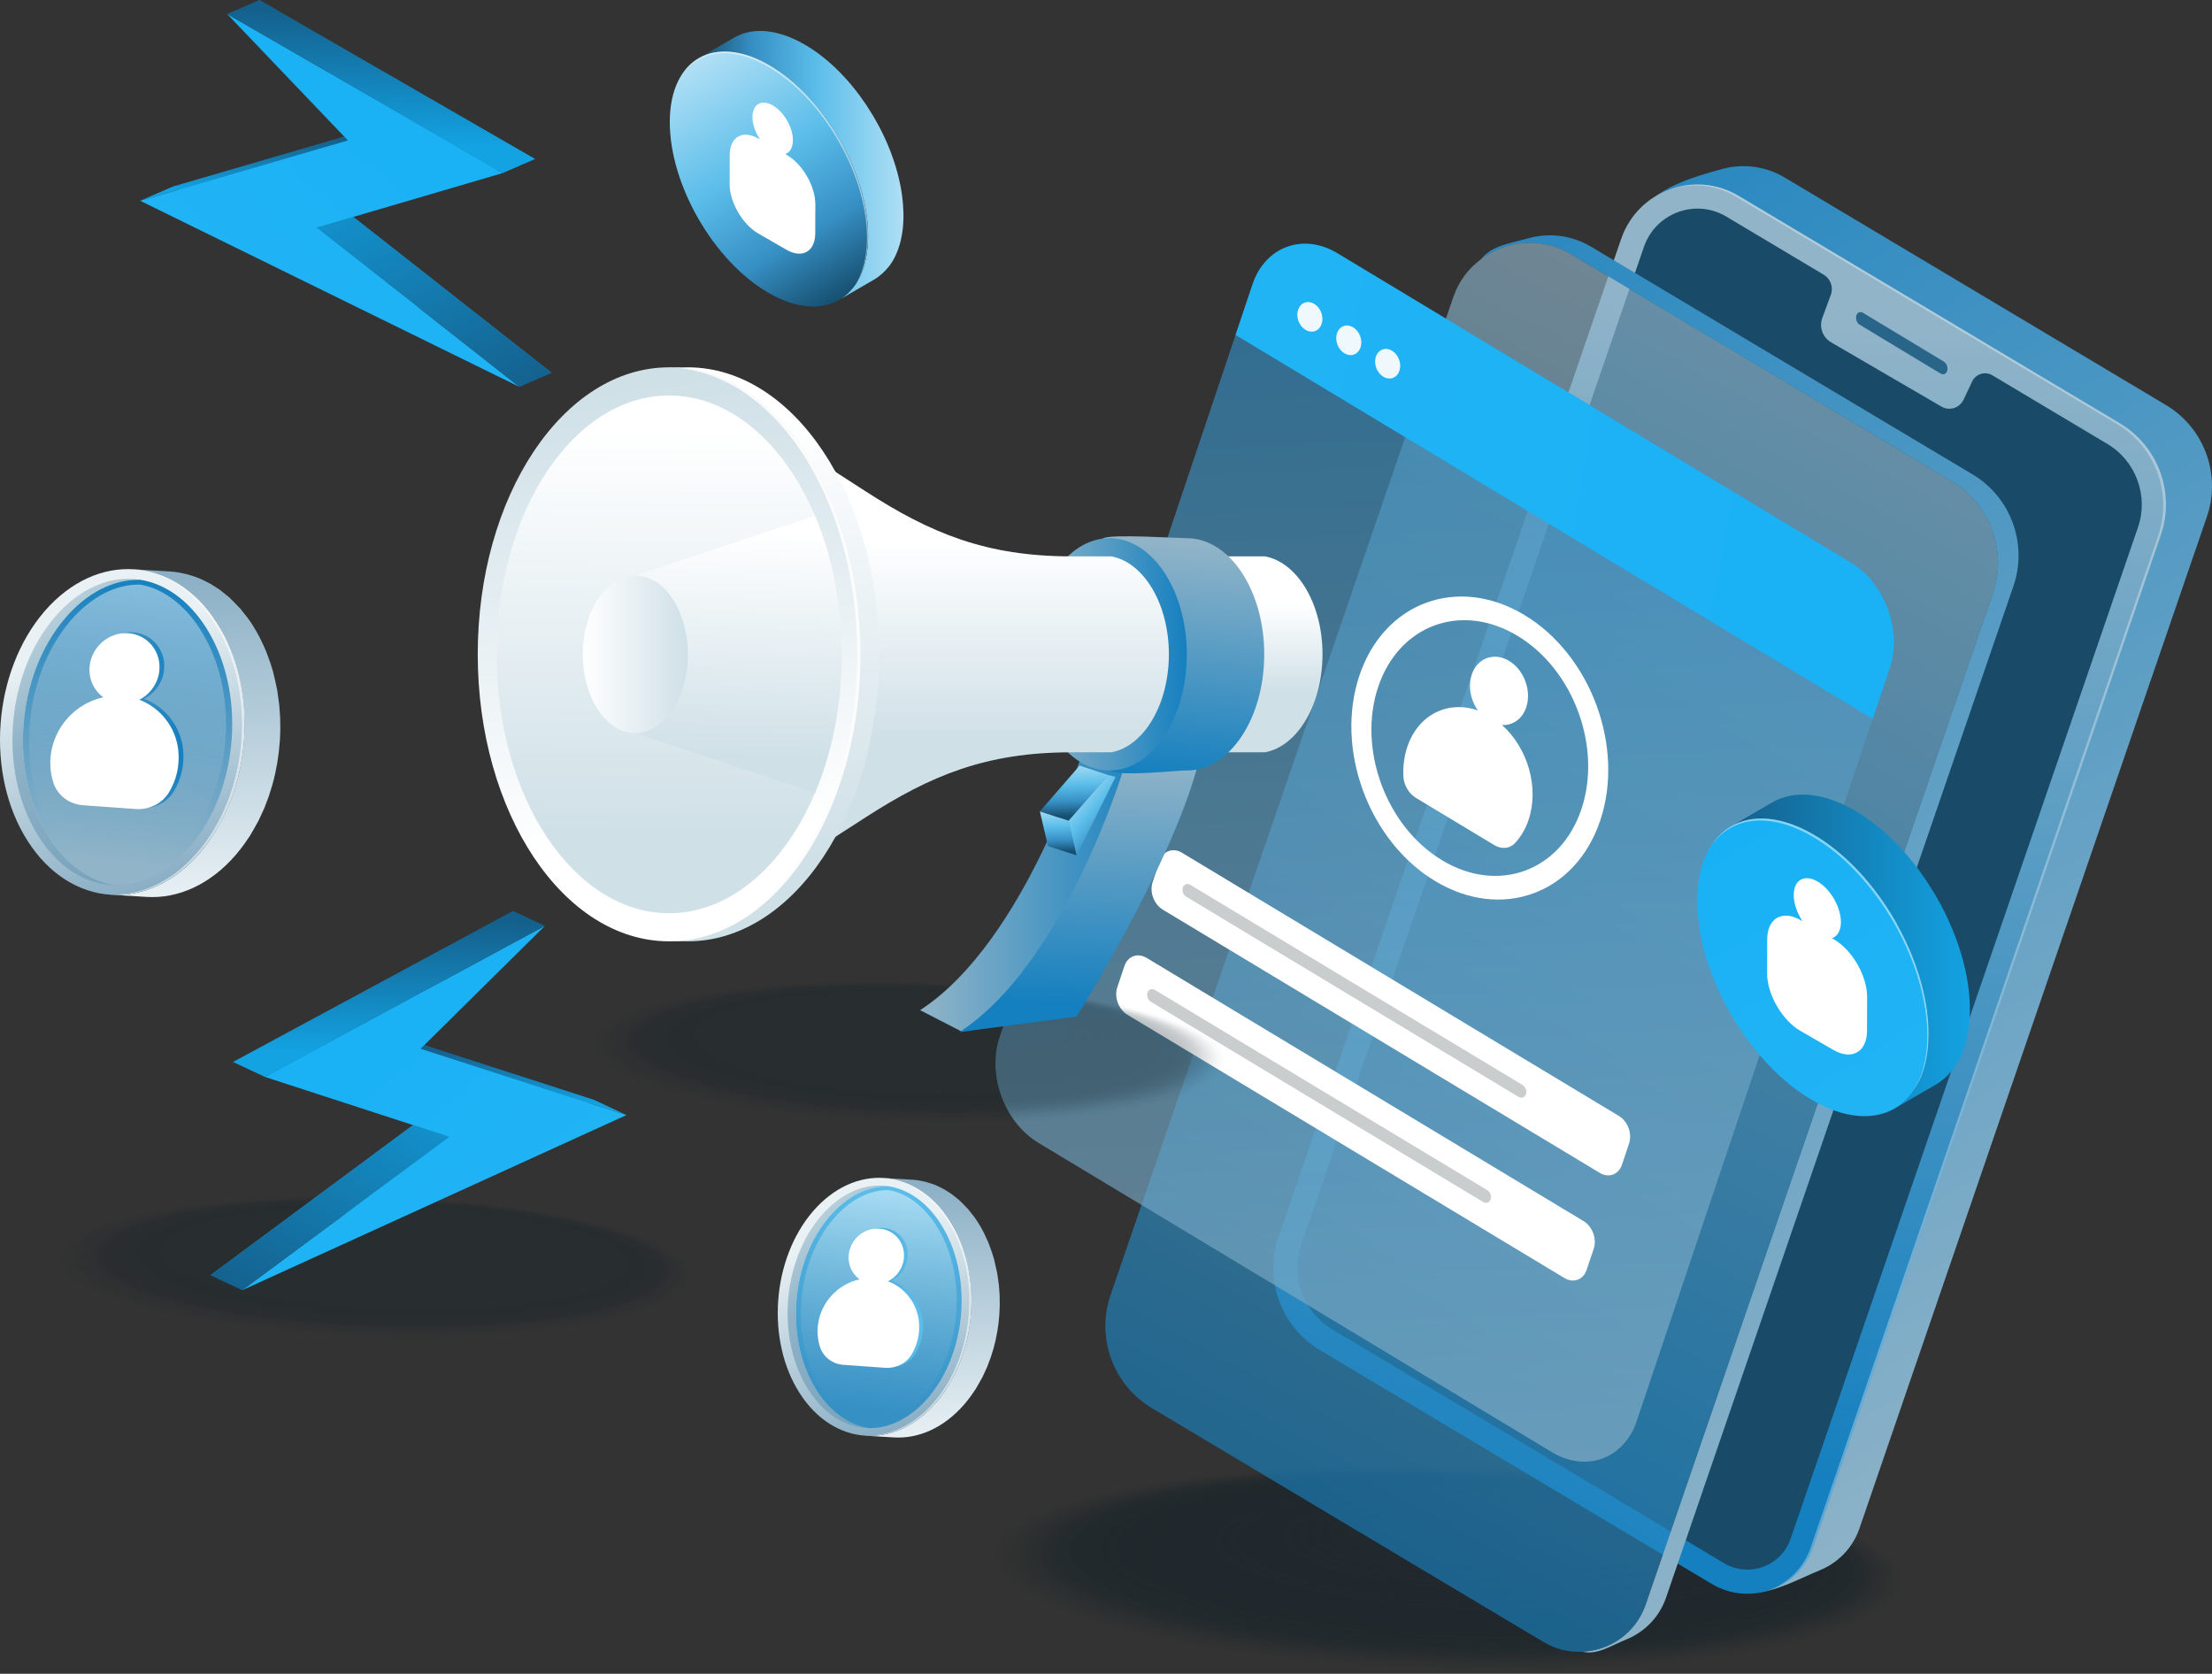 <svg xmlns="http://www.w3.org/2000/svg" xml:space="preserve" id="Businessbrandingpersonalaccountcampaign" x="0" y="0" viewBox="0 0 2225.08 1683.72"><rect x="0" y="0" width="2225.08" height="1683.72" fill="#333333" stroke="none"/>  <g fill="#000000" class="color000000 svgShape">    <g opacity=".45" fill="#000000" class="color000000 svgShape">      <ellipse cx="1453.18" cy="1578.95" fill="#0a1c26" opacity="0" rx="103.92" ry="468.18" transform="rotate(-88.344 1453.17 1578.92)" class="color0f0a26 svgShape"></ellipse>      <ellipse cx="1454.67" cy="1578.27" fill="#0a1c26" opacity=".02" rx="102.55" ry="462.05" transform="rotate(-88.344 1454.655 1578.239)" class="color0f0a26 svgShape"></ellipse>      <ellipse cx="1456.15" cy="1577.59" fill="#0a1c26" opacity=".039" rx="101.19" ry="455.91" transform="rotate(-88.344 1456.139 1577.558)" class="color0f0a26 svgShape"></ellipse>      <ellipse cx="1457.63" cy="1576.91" fill="#0a1c26" opacity=".059" rx="99.83" ry="449.77" transform="rotate(-88.344 1457.623 1576.877)" class="color0f0a26 svgShape"></ellipse>      <ellipse cx="1459.12" cy="1576.22" fill="#0a1c26" opacity=".078" rx="98.47" ry="443.63" transform="rotate(-88.344 1459.107 1576.197)" class="color0f0a26 svgShape"></ellipse>      <ellipse cx="1460.6" cy="1575.54" fill="#0a1c26" opacity=".098" rx="97.1" ry="437.49" transform="rotate(-88.344 1460.591 1575.516)" class="color0f0a26 svgShape"></ellipse>      <ellipse cx="1462.09" cy="1574.86" fill="#0a1c26" opacity=".118" rx="95.74" ry="431.36" transform="rotate(-88.344 1462.076 1574.835)" class="color0f0a26 svgShape"></ellipse>      <ellipse cx="1463.57" cy="1574.18" fill="#0a1c26" opacity=".137" rx="94.38" ry="425.22" transform="rotate(-88.344 1463.56 1574.154)" class="color0f0a26 svgShape"></ellipse>      <ellipse cx="1465.05" cy="1573.5" fill="#0a1c26" opacity=".157" rx="93.02" ry="419.08" transform="rotate(-88.344 1465.044 1573.473)" class="color0f0a26 svgShape"></ellipse>      <ellipse cx="1466.54" cy="1572.82" fill="#0a1c26" opacity=".176" rx="91.65" ry="412.94" transform="rotate(-88.344 1466.528 1572.792)" class="color0f0a26 svgShape"></ellipse>      <ellipse cx="1468.02" cy="1572.14" fill="#0a1c26" opacity=".196" rx="90.29" ry="406.8" transform="rotate(-88.344 1468.012 1572.112)" class="color0f0a26 svgShape"></ellipse>      <ellipse cx="1469.51" cy="1571.46" fill="#0a1c26" opacity=".216" rx="88.93" ry="400.67" transform="rotate(-88.344 1469.496 1571.43)" class="color0f0a26 svgShape"></ellipse>      <ellipse cx="1470.99" cy="1570.78" fill="#0a1c26" opacity=".235" rx="87.57" ry="394.53" transform="rotate(-88.344 1470.98 1570.75)" class="color0f0a26 svgShape"></ellipse>      <ellipse cx="1472.48" cy="1570.1" fill="#0a1c26" opacity=".255" rx="86.21" ry="388.39" transform="rotate(-88.344 1472.465 1570.069)" class="color0f0a26 svgShape"></ellipse>      <ellipse cx="1473.96" cy="1569.42" fill="#0a1c26" opacity=".275" rx="84.84" ry="382.25" transform="rotate(-88.344 1473.949 1569.388)" class="color0f0a26 svgShape"></ellipse>      <ellipse cx="1475.44" cy="1568.74" fill="#0a1c26" opacity=".294" rx="83.48" ry="376.11" transform="rotate(-88.344 1475.433 1568.707)" class="color0f0a26 svgShape"></ellipse>      <ellipse cx="1476.93" cy="1568.05" fill="#0a1c26" opacity=".314" rx="82.12" ry="369.97" transform="rotate(-88.344 1476.917 1568.026)" class="color0f0a26 svgShape"></ellipse>      <ellipse cx="1478.41" cy="1567.37" fill="#0a1c26" opacity=".333" rx="80.76" ry="363.84" transform="rotate(-88.344 1478.401 1567.346)" class="color0f0a26 svgShape"></ellipse>      <ellipse cx="1479.9" cy="1566.69" fill="#0a1c26" opacity=".353" rx="79.39" ry="357.7" transform="rotate(-88.344 1479.886 1566.665)" class="color0f0a26 svgShape"></ellipse>      <ellipse cx="1481.38" cy="1566.01" fill="#0a1c26" opacity=".372" rx="78.03" ry="351.56" transform="rotate(-88.344 1481.37 1565.984)" class="color0f0a26 svgShape"></ellipse>      <ellipse cx="1482.86" cy="1565.33" fill="#0a1c26" opacity=".392" rx="76.67" ry="345.42" transform="rotate(-88.344 1482.854 1565.303)" class="color0f0a26 svgShape"></ellipse>      <ellipse cx="1484.35" cy="1564.65" fill="#0a1c26" opacity=".412" rx="75.31" ry="339.28" transform="rotate(-88.344 1484.338 1564.622)" class="color0f0a26 svgShape"></ellipse>      <ellipse cx="1485.83" cy="1563.97" fill="#0a1c26" opacity=".431" rx="73.94" ry="333.15" transform="rotate(-88.344 1485.822 1563.941)" class="color0f0a26 svgShape"></ellipse>      <ellipse cx="1487.32" cy="1563.29" fill="#0a1c26" opacity=".451" rx="72.58" ry="327.01" transform="rotate(-88.344 1487.306 1563.26)" class="color0f0a26 svgShape"></ellipse>      <ellipse cx="1488.8" cy="1562.61" fill="#0a1c26" opacity=".471" rx="71.22" ry="320.87" transform="rotate(-88.344 1488.79 1562.58)" class="color0f0a26 svgShape"></ellipse>      <ellipse cx="1490.29" cy="1561.93" fill="#0a1c26" opacity=".49" rx="69.86" ry="314.73" transform="rotate(-88.344 1490.275 1561.899)" class="color0f0a26 svgShape"></ellipse>      <ellipse cx="1491.77" cy="1561.25" fill="#0a1c26" opacity=".51" rx="68.5" ry="308.59" transform="rotate(-88.344 1491.759 1561.218)" class="color0f0a26 svgShape"></ellipse>      <ellipse cx="1493.25" cy="1560.57" fill="#0a1c26" opacity=".529" rx="67.13" ry="302.46" transform="rotate(-88.344 1493.243 1560.537)" class="color0f0a26 svgShape"></ellipse>      <ellipse cx="1494.74" cy="1559.88" fill="#0a1c26" opacity=".549" rx="65.77" ry="296.32" transform="rotate(-88.344 1494.727 1559.857)" class="color0f0a26 svgShape"></ellipse>      <ellipse cx="1496.22" cy="1559.2" fill="#0a1c26" opacity=".569" rx="64.41" ry="290.18" transform="rotate(-88.344 1496.211 1559.176)" class="color0f0a26 svgShape"></ellipse>      <ellipse cx="1497.71" cy="1558.52" fill="#0a1c26" opacity=".588" rx="63.05" ry="284.04" transform="rotate(-88.344 1497.696 1558.495)" class="color0f0a26 svgShape"></ellipse>      <ellipse cx="1499.19" cy="1557.84" fill="#0a1c26" opacity=".608" rx="61.68" ry="277.9" transform="rotate(-88.344 1499.18 1557.814)" class="color0f0a26 svgShape"></ellipse>      <ellipse cx="1500.67" cy="1557.16" fill="#0a1c26" opacity=".627" rx="60.32" ry="271.77" transform="rotate(-88.344 1500.664 1557.133)" class="color0f0a26 svgShape"></ellipse>      <ellipse cx="1502.16" cy="1556.48" fill="#0a1c26" opacity=".647" rx="58.96" ry="265.63" transform="rotate(-88.344 1502.148 1556.452)" class="color0f0a26 svgShape"></ellipse>      <ellipse cx="1503.64" cy="1555.8" fill="#0a1c26" opacity=".667" rx="57.6" ry="259.49" transform="rotate(-88.344 1503.632 1555.772)" class="color0f0a26 svgShape"></ellipse>      <ellipse cx="1505.13" cy="1555.12" fill="#0a1c26" opacity=".686" rx="56.23" ry="253.35" transform="rotate(-88.344 1505.116 1555.09)" class="color0f0a26 svgShape"></ellipse>      <ellipse cx="1506.61" cy="1554.44" fill="#0a1c26" opacity=".706" rx="54.87" ry="247.21" transform="rotate(-88.344 1506.6 1554.41)" class="color0f0a26 svgShape"></ellipse>      <ellipse cx="1508.1" cy="1553.76" fill="#0a1c26" opacity=".726" rx="53.51" ry="241.08" transform="rotate(-88.344 1508.085 1553.73)" class="color0f0a26 svgShape"></ellipse>      <ellipse cx="1509.58" cy="1553.08" fill="#0a1c26" opacity=".745" rx="52.15" ry="234.94" transform="rotate(-88.344 1509.569 1553.048)" class="color0f0a26 svgShape"></ellipse>      <ellipse cx="1511.06" cy="1552.4" fill="#0a1c26" opacity=".765" rx="50.78" ry="228.8" transform="rotate(-88.344 1511.053 1552.368)" class="color0f0a26 svgShape"></ellipse>      <ellipse cx="1512.55" cy="1551.71" fill="#0a1c26" opacity=".784" rx="49.42" ry="222.66" transform="rotate(-88.344 1512.537 1551.687)" class="color0f0a26 svgShape"></ellipse>      <ellipse cx="1514.03" cy="1551.03" fill="#0a1c26" opacity=".804" rx="48.06" ry="216.52" transform="rotate(-88.344 1514.022 1551.006)" class="color0f0a26 svgShape"></ellipse>      <ellipse cx="1515.52" cy="1550.35" fill="#0a1c26" opacity=".824" rx="46.7" ry="210.39" transform="rotate(-88.344 1515.506 1550.325)" class="color0f0a26 svgShape"></ellipse>      <ellipse cx="1517" cy="1549.67" fill="#0a1c26" opacity=".843" rx="45.34" ry="204.25" transform="rotate(-88.344 1516.99 1549.644)" class="color0f0a26 svgShape"></ellipse>      <ellipse cx="1518.48" cy="1548.99" fill="#0a1c26" opacity=".863" rx="43.97" ry="198.11" transform="rotate(-88.344 1518.474 1548.963)" class="color0f0a26 svgShape"></ellipse>      <ellipse cx="1519.97" cy="1548.31" fill="#0a1c26" opacity=".882" rx="42.61" ry="191.97" transform="rotate(-88.344 1519.958 1548.283)" class="color0f0a26 svgShape"></ellipse>      <ellipse cx="1521.45" cy="1547.63" fill="#0a1c26" opacity=".902" rx="41.25" ry="185.83" transform="rotate(-88.344 1521.443 1547.602)" class="color0f0a26 svgShape"></ellipse>      <ellipse cx="1522.94" cy="1546.95" fill="#0a1c26" opacity=".922" rx="39.89" ry="179.7" transform="rotate(-88.344 1522.927 1546.92)" class="color0f0a26 svgShape"></ellipse>      <ellipse cx="1524.42" cy="1546.27" fill="#0a1c26" opacity=".941" rx="38.52" ry="173.56" transform="rotate(-88.344 1524.411 1546.24)" class="color0f0a26 svgShape"></ellipse>      <ellipse cx="1525.91" cy="1545.59" fill="#0a1c26" opacity=".961" rx="37.16" ry="167.42" transform="rotate(-88.344 1525.895 1545.56)" class="color0f0a26 svgShape"></ellipse>      <ellipse cx="1527.39" cy="1544.91" fill="#0a1c26" opacity=".98" rx="35.8" ry="161.28" transform="rotate(-88.344 1527.38 1544.878)" class="color0f0a26 svgShape"></ellipse>      <ellipse cx="1528.87" cy="1544.23" fill="#0a1c26" rx="34.44" ry="155.14" transform="rotate(-88.344 1528.864 1544.198)" class="color0f0a26 svgShape"></ellipse>    </g>    <g fill="#000000" class="color000000 svgShape">      <linearGradient id="SVGID_1_" x1="2131.295" x2="1305.255" y1="1473.596" y2="77.237" gradientUnits="userSpaceOnUse">        <stop offset="0" stop-color="#91b4c8" class="stopColor9196c8 svgShape"></stop>        <stop offset="1" stop-color="#1580bf" class="stopColor2c3c91 svgShape"></stop>      </linearGradient>      <path fill="url(#SVGID_1_)" d="M1374.09,1339.7l375.92,259.19c19.78,11.8,60.72-11.4,80.15-19.15c18.02-7.2,33.13-21.81,40.19-41.97   l349.37-1017.33c14.94-42.63-2.2-89.88-40.99-113.02l-383.43-228.8c-19.86-11.85-42.38-14.15-62.66-8.66   c-24.7,6.68-72.54,19.63-81.85,46.21l-318.2,1009.12C1317.48,1268.44,1334.83,1316.27,1374.09,1339.7z"></path>      <linearGradient id="SVGID_2_" x1="1739.687" x2="1719.45" y1="320.783" y2="1489.014" gradientUnits="userSpaceOnUse">        <stop offset="0" stop-color="#91b4c8" class="stopColor9196c8 svgShape"></stop>        <stop offset="1" stop-color="#1580bf" class="stopColor2c3c91 svgShape"></stop>      </linearGradient>      <path fill="url(#SVGID_2_)" d="M1327.76,1358.14l394.05,235.13c38.13,22.75,87.54,4.83,102.22-37.07L2173.4,538.87   c14.94-42.63-2.2-89.88-40.99-113.02l-383.43-228.8c-44.04-26.28-101.11-5.58-118.07,42.82l-344.64,1003.85   C1271.15,1286.87,1288.5,1334.71,1327.76,1358.14z"></path>      <path fill="#194b68" d="M2120,446.67l-115.82-69.11c-7.31-4.36-16.79-1.46-20.41,6.24l-8.59,18.27c-3.95,8.4-14.24,11.6-22.26,6.93   l-111-64.66c-8.52-4.96-12.24-15.33-8.82-24.57l8.56-23.18c2.81-7.6-0.2-16.12-7.16-20.27l-97.94-58.44   c-8.86-5.28-18.88-8.06-29.02-8.06c-24.17,0-45.78,15.3-53.75,38.08l-344.66,1003.84c-11.25,32.14,1.78,68.12,31.02,85.58   l394.07,235.12c7.16,4.26,15.26,6.52,23.45,6.52c19.55,0,37.01-12.36,43.44-30.77L2150.5,530.83   C2161.58,499.25,2148.74,463.84,2120,446.67z" class="color192868 svgShape"></path>      <path fill="#296589" d="M1952.06,375.78l-81.36-49.11c-2.78-1.68-4.32-5.76-3.42-9.07v0c0.9-3.31,3.9-4.65,6.68-2.97l81.36,49.11   c2.78,1.68,4.32,5.76,3.42,9.07l0,0C1957.85,376.12,1954.84,377.45,1952.06,375.78z" class="color293c89 svgShape"></path>      <path fill="#fdfeff" d="M2132.41,425.85l-383.43-228.8c-22.24-13.27-47.77-14.5-69.8-6.3c21.41-7.13,45.74-5.61,67.07,7.12   l383.43,228.8c38.78,23.14,55.92,70.39,40.98,113.02L1821.3,1557.02c-7.26,20.72-23.03,35.51-41.71,42.48   c19.85-6.51,36.83-21.59,44.44-43.3L2173.4,538.87C2188.33,496.24,2171.2,448.99,2132.41,425.85z" opacity=".32" class="colorfdfdff svgShape"></path>    </g>    <g fill="#000000" class="color000000 svgShape">      <linearGradient id="SVGID_3_" x1="2038.982" x2="1214.422" y1="1482.569" y2="88.715" gradientUnits="userSpaceOnUse">        <stop offset="0" stop-color="#91b4c8" class="stopColor9196c8 svgShape"></stop>        <stop offset="1" stop-color="#1580bf" class="stopColor2c3c91 svgShape"></stop>      </linearGradient>      <path fill="url(#SVGID_3_)" d="M2025.22,589.95l-349.41,1017.44c-6.99,20.19-22.26,34.68-40.12,41.93c-16.04,6.47-28.99,15.79-44.26,12.17   c27.7-1.03,53.58-18.38,63.67-46.59l349.41-1017.44c15.01-42.71-2.33-89.81-40.89-113.11l-383.58-228.8   c-29.77-17.6-65.48-13.98-90.59,5.44c11.13-13.98,28.99-16.05,48.66-21.48c20.19-5.44,42.71-3.11,62.64,8.8l383.32,228.8   C2022.9,500.14,2039.98,547.51,2025.22,589.95z"></path>      <linearGradient id="SVGID_4_" x1="1865.539" x2="1251.873" y1="391.36" y2="1521.007" gradientUnits="userSpaceOnUse">        <stop offset="0" stop-color="#91b4c8" class="stopColor9196c8 svgShape"></stop>        <stop offset="1" stop-color="#1580bf" class="stopColor2c3c91 svgShape"></stop>      </linearGradient>      <path fill="url(#SVGID_4_)" d="M2004.52,597.46L1655.1,1614.9c-10.09,28.21-35.97,45.55-63.67,46.59c-12.94,0.78-26.4-2.33-38.56-9.58   l-393.93-235.27c-39.34-23.29-56.68-71.18-41.67-114.4l344.75-1003.72c5.43-15.79,15.27-28.47,27.44-37.53   c25.11-19.41,60.82-23.04,90.59-5.44l383.58,228.8C2002.19,507.65,2019.53,554.75,2004.52,597.46z" opacity=".65"></path>    </g>    <g fill="#000000" class="color000000 svgShape">      <linearGradient id="SVGID_5_" x1="1818.301" x2="1080.196" y1="2082.107" y2="834.396" gradientTransform="matrix(.858 .517 -.319 .948 657.667 -1382.28)" gradientUnits="userSpaceOnUse">        <stop offset="0" stop-color="#91b4c8" class="stopColor9196c8 svgShape"></stop>        <stop offset="1" stop-color="#1580bf" class="stopColor2c3c91 svgShape"></stop>      </linearGradient>      <path fill="url(#SVGID_5_)" d="M1900.88,672.08l-254.49,757.49c-12.73,37.91-50.96,51.91-85.27,31.24l-516.53-311.18   c-34.31-20.67-51.84-68.26-39.11-106.16l254.49-757.49c12.73-37.91,50.96-51.91,85.27-31.24l516.53,311.18   C1896.08,586.58,1913.61,634.17,1900.88,672.08z" opacity=".65"></path>      <linearGradient id="SVGID_6_" x1="1089.536" x2="1934.595" y1="1205.695" y2="1073.067" gradientTransform="matrix(.858 .517 -.319 .948 657.667 -1382.28)" gradientUnits="userSpaceOnUse">        <stop offset="0" stop-color="#21b4f5" class="stopColorf58b21 svgShape"></stop>        <stop offset="1" stop-color="#19b1f5" class="stopColorf5b419 svgShape"></stop>      </linearGradient>      <path fill="url(#SVGID_6_)" d="M1900.88,672.08l-17.13,50.98l-640.91-386.1l17.13-50.98c12.73-37.91,50.96-51.91,85.27-31.24l516.53,311.18   C1896.08,586.58,1913.61,634.17,1900.88,672.08z"></path>      <g fill="#000000" class="color000000 svgShape">        <path fill="#ffffff" d="M1503.03,850.06c7.14,4.3,15.34,3.87,20.62-1.65c5.95-6.23,10.77-14.15,13.95-23.62    c10.95-32.6-0.88-72.41-26.63-95.42c10.65,0.44,20.28-5.96,24.26-17.8c5.61-16.71-2.09-37.63-17.22-46.75    c-15.12-9.11-31.93-2.95-37.54,13.75c-3.98,11.85-1.17,25.74,6.14,36.12c-29.94-10.54-60.03,4.02-70.99,36.62    c-3.18,9.47-4.41,19.55-3.94,29.64c0.41,8.95,5.62,17.46,12.75,21.76L1503.03,850.06z" class="colorffffff svgShape"></path>        <path fill="#ffffff" d="M1533.5,618.7c-66.88-40.29-141.23-13.06-166.05,60.83c-24.82,73.89,9.27,166.46,76.16,206.75    c66.88,40.29,141.23,13.06,166.06-60.83C1634.48,751.56,1600.38,658.99,1533.5,618.7z M1450.62,865.38    c-56.44-34-85.21-112.11-64.26-174.46c20.95-62.35,83.68-85.33,140.12-51.33c56.44,34,85.21,112.11,64.26,174.46    C1569.8,876.4,1507.06,899.39,1450.62,865.38z" class="colorffffff svgShape"></path>      </g>      <path fill="#ffffff" d="M1609.24,1179.86l-439.57-264.81c-8.98-5.41-13.55-17.83-10.22-27.74l7.18-21.37   c3.33-9.92,13.31-13.57,22.28-8.16l439.57,264.81c8.98,5.41,13.55,17.83,10.22,27.74l-7.18,21.37   C1628.19,1181.61,1618.22,1185.26,1609.24,1179.86z" class="colorffffff svgShape"></path>      <path fill="#cacdce" d="M1527.54,1103.4l-334.32-201.4c-2.98-1.79-4.51-5.96-3.41-9.25l0,0c1.11-3.29,4.45-4.52,7.43-2.72   l334.32,201.4c2.98,1.79,4.51,5.96,3.41,9.25l0,0C1533.86,1103.97,1530.52,1105.19,1527.54,1103.4z" class="colorcccace svgShape"></path>      <path fill="#ffffff" d="M1573.7,1285.63l-439.57-264.81c-8.98-5.41-13.55-17.83-10.22-27.74l7.18-21.37   c3.33-9.92,13.31-13.57,22.28-8.16l439.57,264.81c8.98,5.41,13.55,17.83,10.22,27.74l-7.18,21.37   C1592.66,1287.39,1582.68,1291.04,1573.7,1285.63z" class="colorffffff svgShape"></path>      <path fill="#cacdce" d="M1492.01,1209.17l-334.32-201.4c-2.98-1.79-4.51-5.96-3.41-9.25l0,0c1.11-3.29,4.45-4.52,7.43-2.72   l334.32,201.4c2.98,1.79,4.51,5.96,3.41,9.25l0,0C1498.33,1209.74,1494.98,1210.97,1492.01,1209.17z" class="colorcccace svgShape"></path>      <ellipse cx="1317.63" cy="318.8" fill="#eff8fc" rx="12.22" ry="15.22" transform="rotate(-20.409 1317.484 318.801)" class="colorfbfbfd svgShape"></ellipse>      <ellipse cx="1356.75" cy="342.37" fill="#eff8fc" rx="12.22" ry="15.22" transform="rotate(-20.409 1356.6 342.368)" class="colorfbfbfd svgShape"></ellipse>      <ellipse cx="1395.88" cy="365.94" fill="#eff8fc" rx="12.22" ry="15.22" transform="rotate(-20.409 1395.717 365.934)" class="colorfbfbfd svgShape"></ellipse>    </g>    <g fill="#000000" class="color000000 svgShape">      <g opacity=".28" fill="#000000" class="color000000 svgShape">        <ellipse cx="911.6" cy="1058.93" fill="#0a1c26" opacity="0" rx="72.23" ry="325.42" transform="rotate(-88.344 911.59 1058.912)" class="color0f0a26 svgShape"></ellipse>        <ellipse cx="912.63" cy="1058.46" fill="#0a1c26" opacity=".02" rx="71.28" ry="321.15" transform="rotate(-88.344 912.621 1058.44)" class="color0f0a26 svgShape"></ellipse>        <ellipse cx="913.66" cy="1057.98" fill="#0a1c26" opacity=".039" rx="70.34" ry="316.89" transform="rotate(-88.344 913.653 1057.966)" class="color0f0a26 svgShape"></ellipse>        <ellipse cx="914.69" cy="1057.51" fill="#0a1c26" opacity=".059" rx="69.39" ry="312.62" transform="rotate(-88.344 914.684 1057.493)" class="color0f0a26 svgShape"></ellipse>        <ellipse cx="915.72" cy="1057.04" fill="#0a1c26" opacity=".078" rx="68.44" ry="308.36" transform="rotate(-88.344 915.716 1057.02)" class="color0f0a26 svgShape"></ellipse>        <ellipse cx="916.75" cy="1056.56" fill="#0a1c26" opacity=".098" rx="67.49" ry="304.09" transform="rotate(-88.344 916.747 1056.546)" class="color0f0a26 svgShape"></ellipse>        <ellipse cx="917.79" cy="1056.09" fill="#0a1c26" opacity=".118" rx="66.55" ry="299.82" transform="rotate(-88.344 917.78 1056.073)" class="color0f0a26 svgShape"></ellipse>        <ellipse cx="918.82" cy="1055.62" fill="#0a1c26" opacity=".137" rx="65.6" ry="295.56" transform="rotate(-88.344 918.81 1055.6)" class="color0f0a26 svgShape"></ellipse>        <ellipse cx="919.85" cy="1055.15" fill="#0a1c26" opacity=".157" rx="64.65" ry="291.29" transform="rotate(-88.344 919.842 1055.127)" class="color0f0a26 svgShape"></ellipse>        <ellipse cx="920.88" cy="1054.67" fill="#0a1c26" opacity=".176" rx="63.71" ry="287.02" transform="rotate(-88.344 920.874 1054.653)" class="color0f0a26 svgShape"></ellipse>        <ellipse cx="921.91" cy="1054.2" fill="#0a1c26" opacity=".196" rx="62.76" ry="282.76" transform="rotate(-88.344 921.905 1054.18)" class="color0f0a26 svgShape"></ellipse>        <ellipse cx="922.94" cy="1053.73" fill="#0a1c26" opacity=".216" rx="61.81" ry="278.49" transform="rotate(-88.344 922.937 1053.707)" class="color0f0a26 svgShape"></ellipse>        <ellipse cx="923.98" cy="1053.25" fill="#0a1c26" opacity=".235" rx="60.87" ry="274.22" transform="rotate(-88.344 923.969 1053.234)" class="color0f0a26 svgShape"></ellipse>        <ellipse cx="925.01" cy="1052.78" fill="#0a1c26" opacity=".255" rx="59.92" ry="269.96" transform="rotate(-88.344 925 1052.76)" class="color0f0a26 svgShape"></ellipse>        <ellipse cx="926.04" cy="1052.31" fill="#0a1c26" opacity=".275" rx="58.97" ry="265.69" transform="rotate(-88.344 926.032 1052.287)" class="color0f0a26 svgShape"></ellipse>        <ellipse cx="927.07" cy="1051.83" fill="#0a1c26" opacity=".294" rx="58.03" ry="261.43" transform="rotate(-88.344 927.064 1051.814)" class="color0f0a26 svgShape"></ellipse>        <ellipse cx="928.1" cy="1051.36" fill="#0a1c26" opacity=".314" rx="57.08" ry="257.16" transform="rotate(-88.344 928.095 1051.34)" class="color0f0a26 svgShape"></ellipse>        <ellipse cx="929.13" cy="1050.89" fill="#0a1c26" opacity=".333" rx="56.13" ry="252.89" transform="rotate(-88.344 929.127 1050.868)" class="color0f0a26 svgShape"></ellipse>        <ellipse cx="930.16" cy="1050.41" fill="#0a1c26" opacity=".353" rx="55.18" ry="248.63" transform="rotate(-88.344 930.158 1050.394)" class="color0f0a26 svgShape"></ellipse>        <ellipse cx="931.2" cy="1049.94" fill="#0a1c26" opacity=".372" rx="54.24" ry="244.36" transform="rotate(-88.344 931.19 1049.921)" class="color0f0a26 svgShape"></ellipse>        <ellipse cx="932.23" cy="1049.47" fill="#0a1c26" opacity=".392" rx="53.29" ry="240.09" transform="rotate(-88.344 932.221 1049.448)" class="color0f0a26 svgShape"></ellipse>        <ellipse cx="933.26" cy="1048.99" fill="#0a1c26" opacity=".412" rx="52.34" ry="235.83" transform="rotate(-88.344 933.253 1048.975)" class="color0f0a26 svgShape"></ellipse>        <ellipse cx="934.29" cy="1048.52" fill="#0a1c26" opacity=".431" rx="51.4" ry="231.56" transform="rotate(-88.344 934.285 1048.501)" class="color0f0a26 svgShape"></ellipse>        <ellipse cx="935.32" cy="1048.05" fill="#0a1c26" opacity=".451" rx="50.45" ry="227.29" transform="rotate(-88.344 935.316 1048.028)" class="color0f0a26 svgShape"></ellipse>        <ellipse cx="936.35" cy="1047.57" fill="#0a1c26" opacity=".471" rx="49.5" ry="223.03" transform="rotate(-88.344 936.348 1047.555)" class="color0f0a26 svgShape"></ellipse>        <ellipse cx="937.39" cy="1047.1" fill="#0a1c26" opacity=".49" rx="48.56" ry="218.76" transform="rotate(-88.344 937.38 1047.082)" class="color0f0a26 svgShape"></ellipse>        <ellipse cx="938.42" cy="1046.63" fill="#0a1c26" opacity=".51" rx="47.61" ry="214.5" transform="rotate(-88.344 938.411 1046.609)" class="color0f0a26 svgShape"></ellipse>        <ellipse cx="939.45" cy="1046.15" fill="#0a1c26" opacity=".529" rx="46.66" ry="210.23" transform="rotate(-88.344 939.443 1046.135)" class="color0f0a26 svgShape"></ellipse>        <ellipse cx="940.48" cy="1045.68" fill="#0a1c26" opacity=".549" rx="45.72" ry="205.96" transform="rotate(-88.344 940.474 1045.662)" class="color0f0a26 svgShape"></ellipse>        <ellipse cx="941.51" cy="1045.21" fill="#0a1c26" opacity=".569" rx="44.77" ry="201.7" transform="rotate(-88.344 941.506 1045.189)" class="color0f0a26 svgShape"></ellipse>        <ellipse cx="942.54" cy="1044.73" fill="#0a1c26" opacity=".588" rx="43.82" ry="197.43" transform="rotate(-88.344 942.538 1044.716)" class="color0f0a26 svgShape"></ellipse>        <ellipse cx="943.58" cy="1044.26" fill="#0a1c26" opacity=".608" rx="42.87" ry="193.16" transform="rotate(-88.344 943.57 1044.242)" class="color0f0a26 svgShape"></ellipse>        <ellipse cx="944.61" cy="1043.79" fill="#0a1c26" opacity=".627" rx="41.93" ry="188.9" transform="rotate(-88.344 944.6 1043.77)" class="color0f0a26 svgShape"></ellipse>        <ellipse cx="945.64" cy="1043.31" fill="#0a1c26" opacity=".647" rx="40.98" ry="184.63" transform="rotate(-88.344 945.632 1043.296)" class="color0f0a26 svgShape"></ellipse>        <ellipse cx="946.67" cy="1042.84" fill="#0a1c26" opacity=".667" rx="40.03" ry="180.36" transform="rotate(-88.344 946.664 1042.823)" class="color0f0a26 svgShape"></ellipse>        <ellipse cx="947.7" cy="1042.37" fill="#0a1c26" opacity=".686" rx="39.09" ry="176.1" transform="rotate(-88.344 947.696 1042.35)" class="color0f0a26 svgShape"></ellipse>        <ellipse cx="948.73" cy="1041.89" fill="#0a1c26" opacity=".706" rx="38.14" ry="171.83" transform="rotate(-88.344 948.727 1041.876)" class="color0f0a26 svgShape"></ellipse>        <ellipse cx="949.77" cy="1041.42" fill="#0a1c26" opacity=".726" rx="37.19" ry="167.57" transform="rotate(-88.344 949.759 1041.403)" class="color0f0a26 svgShape"></ellipse>        <ellipse cx="950.8" cy="1040.95" fill="#0a1c26" opacity=".745" rx="36.25" ry="163.3" transform="rotate(-88.344 950.79 1040.93)" class="color0f0a26 svgShape"></ellipse>        <ellipse cx="951.83" cy="1040.48" fill="#0a1c26" opacity=".765" rx="35.3" ry="159.03" transform="rotate(-88.344 951.822 1040.457)" class="color0f0a26 svgShape"></ellipse>        <ellipse cx="952.86" cy="1040" fill="#0a1c26" opacity=".784" rx="34.35" ry="154.77" transform="rotate(-88.344 952.854 1039.983)" class="color0f0a26 svgShape"></ellipse>        <ellipse cx="953.89" cy="1039.53" fill="#0a1c26" opacity=".804" rx="33.41" ry="150.5" transform="rotate(-88.344 953.885 1039.51)" class="color0f0a26 svgShape"></ellipse>        <ellipse cx="954.92" cy="1039.06" fill="#0a1c26" opacity=".824" rx="32.46" ry="146.23" transform="rotate(-88.344 954.917 1039.037)" class="color0f0a26 svgShape"></ellipse>        <ellipse cx="955.95" cy="1038.58" fill="#0a1c26" opacity=".843" rx="31.51" ry="141.97" transform="rotate(-88.344 955.949 1038.564)" class="color0f0a26 svgShape"></ellipse>        <ellipse cx="956.99" cy="1038.11" fill="#0a1c26" opacity=".863" rx="30.56" ry="137.7" transform="rotate(-88.344 956.98 1038.09)" class="color0f0a26 svgShape"></ellipse>        <ellipse cx="958.02" cy="1037.64" fill="#0a1c26" opacity=".882" rx="29.62" ry="133.43" transform="rotate(-88.344 958.012 1037.617)" class="color0f0a26 svgShape"></ellipse>        <ellipse cx="959.05" cy="1037.16" fill="#0a1c26" opacity=".902" rx="28.67" ry="129.17" transform="rotate(-88.344 959.043 1037.144)" class="color0f0a26 svgShape"></ellipse>        <ellipse cx="960.08" cy="1036.69" fill="#0a1c26" opacity=".922" rx="27.72" ry="124.9" transform="rotate(-88.344 960.075 1036.671)" class="color0f0a26 svgShape"></ellipse>        <ellipse cx="961.11" cy="1036.22" fill="#0a1c26" opacity=".941" rx="26.78" ry="120.64" transform="rotate(-88.344 961.107 1036.198)" class="color0f0a26 svgShape"></ellipse>        <ellipse cx="962.14" cy="1035.74" fill="#0a1c26" opacity=".961" rx="25.83" ry="116.37" transform="rotate(-88.344 962.138 1035.724)" class="color0f0a26 svgShape"></ellipse>        <ellipse cx="963.18" cy="1035.27" fill="#0a1c26" opacity=".98" rx="24.88" ry="112.1" transform="rotate(-88.344 963.17 1035.251)" class="color0f0a26 svgShape"></ellipse>        <ellipse cx="964.21" cy="1034.8" fill="#0a1c26" rx="23.94" ry="107.84" transform="rotate(-88.344 964.202 1034.778)" class="color0f0a26 svgShape"></ellipse>      </g>      <g opacity=".28" fill="#000000" class="color000000 svgShape">        <ellipse cx="375.92" cy="1274.99" fill="#0a1c26" opacity="0" rx="72.23" ry="325.42" transform="rotate(-88.344 375.917 1274.97)" class="color0f0a26 svgShape"></ellipse>        <ellipse cx="376.95" cy="1274.52" fill="#0a1c26" opacity=".02" rx="71.28" ry="321.15" transform="rotate(-88.344 376.948 1274.497)" class="color0f0a26 svgShape"></ellipse>        <ellipse cx="377.98" cy="1274.04" fill="#0a1c26" opacity=".039" rx="70.34" ry="316.89" transform="rotate(-88.344 377.98 1274.024)" class="color0f0a26 svgShape"></ellipse>        <ellipse cx="379.01" cy="1273.57" fill="#0a1c26" opacity=".059" rx="69.39" ry="312.62" transform="rotate(-88.344 379.012 1273.55)" class="color0f0a26 svgShape"></ellipse>        <ellipse cx="380.04" cy="1273.1" fill="#0a1c26" opacity=".078" rx="68.44" ry="308.36" transform="rotate(-88.344 380.043 1273.078)" class="color0f0a26 svgShape"></ellipse>        <ellipse cx="381.07" cy="1272.62" fill="#0a1c26" opacity=".098" rx="67.49" ry="304.09" transform="rotate(-88.344 381.075 1272.604)" class="color0f0a26 svgShape"></ellipse>        <ellipse cx="382.1" cy="1272.15" fill="#0a1c26" opacity=".118" rx="66.55" ry="299.82" transform="rotate(-88.344 382.106 1272.131)" class="color0f0a26 svgShape"></ellipse>        <ellipse cx="383.14" cy="1271.68" fill="#0a1c26" opacity=".137" rx="65.6" ry="295.56" transform="rotate(-88.344 383.138 1271.658)" class="color0f0a26 svgShape"></ellipse>        <ellipse cx="384.17" cy="1271.2" fill="#0a1c26" opacity=".157" rx="64.65" ry="291.29" transform="rotate(-88.344 384.17 1271.185)" class="color0f0a26 svgShape"></ellipse>        <ellipse cx="385.2" cy="1270.73" fill="#0a1c26" opacity=".176" rx="63.71" ry="287.02" transform="rotate(-88.344 385.201 1270.712)" class="color0f0a26 svgShape"></ellipse>        <ellipse cx="386.23" cy="1270.26" fill="#0a1c26" opacity=".196" rx="62.76" ry="282.76" transform="rotate(-88.344 386.233 1270.238)" class="color0f0a26 svgShape"></ellipse>        <ellipse cx="387.26" cy="1269.78" fill="#0a1c26" opacity=".216" rx="61.81" ry="278.49" transform="rotate(-88.344 387.264 1269.765)" class="color0f0a26 svgShape"></ellipse>        <ellipse cx="388.29" cy="1269.31" fill="#0a1c26" opacity=".235" rx="60.87" ry="274.22" transform="rotate(-88.344 388.296 1269.292)" class="color0f0a26 svgShape"></ellipse>        <ellipse cx="389.33" cy="1268.84" fill="#0a1c26" opacity=".255" rx="59.92" ry="269.96" transform="rotate(-88.344 389.328 1268.819)" class="color0f0a26 svgShape"></ellipse>        <ellipse cx="390.36" cy="1268.36" fill="#0a1c26" opacity=".275" rx="58.97" ry="265.69" transform="rotate(-88.344 390.36 1268.345)" class="color0f0a26 svgShape"></ellipse>        <ellipse cx="391.39" cy="1267.89" fill="#0a1c26" opacity=".294" rx="58.03" ry="261.43" transform="rotate(-88.344 391.39 1267.872)" class="color0f0a26 svgShape"></ellipse>        <ellipse cx="392.42" cy="1267.42" fill="#0a1c26" opacity=".314" rx="57.08" ry="257.16" transform="rotate(-88.344 392.422 1267.399)" class="color0f0a26 svgShape"></ellipse>        <ellipse cx="393.45" cy="1266.94" fill="#0a1c26" opacity=".333" rx="56.13" ry="252.89" transform="rotate(-88.344 393.454 1266.926)" class="color0f0a26 svgShape"></ellipse>        <ellipse cx="394.48" cy="1266.47" fill="#0a1c26" opacity=".353" rx="55.18" ry="248.63" transform="rotate(-88.344 394.486 1266.453)" class="color0f0a26 svgShape"></ellipse>        <ellipse cx="395.52" cy="1266" fill="#0a1c26" opacity=".372" rx="54.24" ry="244.36" transform="rotate(-88.344 395.517 1265.98)" class="color0f0a26 svgShape"></ellipse>        <ellipse cx="396.55" cy="1265.52" fill="#0a1c26" opacity=".392" rx="53.29" ry="240.09" transform="rotate(-88.344 396.549 1265.506)" class="color0f0a26 svgShape"></ellipse>        <ellipse cx="397.58" cy="1265.05" fill="#0a1c26" opacity=".412" rx="52.34" ry="235.83" transform="rotate(-88.344 397.58 1265.033)" class="color0f0a26 svgShape"></ellipse>        <ellipse cx="398.61" cy="1264.58" fill="#0a1c26" opacity=".431" rx="51.4" ry="231.56" transform="rotate(-88.344 398.612 1264.56)" class="color0f0a26 svgShape"></ellipse>        <ellipse cx="399.64" cy="1264.1" fill="#0a1c26" opacity=".451" rx="50.45" ry="227.29" transform="rotate(-88.344 399.644 1264.086)" class="color0f0a26 svgShape"></ellipse>        <ellipse cx="400.67" cy="1263.63" fill="#0a1c26" opacity=".471" rx="49.5" ry="223.03" transform="rotate(-88.344 400.675 1263.613)" class="color0f0a26 svgShape"></ellipse>        <ellipse cx="401.71" cy="1263.16" fill="#0a1c26" opacity=".49" rx="48.56" ry="218.76" transform="rotate(-88.344 401.707 1263.14)" class="color0f0a26 svgShape"></ellipse>        <ellipse cx="402.74" cy="1262.69" fill="#0a1c26" opacity=".51" rx="47.61" ry="214.5" transform="rotate(-88.344 402.739 1262.667)" class="color0f0a26 svgShape"></ellipse>        <ellipse cx="403.77" cy="1262.21" fill="#0a1c26" opacity=".529" rx="46.66" ry="210.23" transform="rotate(-88.344 403.77 1262.194)" class="color0f0a26 svgShape"></ellipse>        <ellipse cx="404.8" cy="1261.74" fill="#0a1c26" opacity=".549" rx="45.72" ry="205.96" transform="rotate(-88.344 404.802 1261.72)" class="color0f0a26 svgShape"></ellipse>        <ellipse cx="405.83" cy="1261.27" fill="#0a1c26" opacity=".569" rx="44.77" ry="201.7" transform="rotate(-88.344 405.833 1261.247)" class="color0f0a26 svgShape"></ellipse>        <ellipse cx="406.86" cy="1260.79" fill="#0a1c26" opacity=".588" rx="43.82" ry="197.43" transform="rotate(-88.344 406.865 1260.774)" class="color0f0a26 svgShape"></ellipse>        <ellipse cx="407.89" cy="1260.32" fill="#0a1c26" opacity=".608" rx="42.87" ry="193.16" transform="rotate(-88.344 407.896 1260.3)" class="color0f0a26 svgShape"></ellipse>        <ellipse cx="408.93" cy="1259.85" fill="#0a1c26" opacity=".627" rx="41.93" ry="188.9" transform="rotate(-88.344 408.928 1259.827)" class="color0f0a26 svgShape"></ellipse>        <ellipse cx="409.96" cy="1259.37" fill="#0a1c26" opacity=".647" rx="40.98" ry="184.63" transform="rotate(-88.344 409.96 1259.354)" class="color0f0a26 svgShape"></ellipse>        <ellipse cx="410.99" cy="1258.9" fill="#0a1c26" opacity=".667" rx="40.03" ry="180.36" transform="rotate(-88.344 410.991 1258.881)" class="color0f0a26 svgShape"></ellipse>        <ellipse cx="412.02" cy="1258.43" fill="#0a1c26" opacity=".686" rx="39.09" ry="176.1" transform="rotate(-88.344 412.023 1258.408)" class="color0f0a26 svgShape"></ellipse>        <ellipse cx="413.05" cy="1257.95" fill="#0a1c26" opacity=".706" rx="38.14" ry="171.83" transform="rotate(-88.344 413.055 1257.935)" class="color0f0a26 svgShape"></ellipse>        <ellipse cx="414.08" cy="1257.48" fill="#0a1c26" opacity=".726" rx="37.19" ry="167.57" transform="rotate(-88.344 414.086 1257.461)" class="color0f0a26 svgShape"></ellipse>        <ellipse cx="415.12" cy="1257.01" fill="#0a1c26" opacity=".745" rx="36.25" ry="163.3" transform="rotate(-88.344 415.118 1256.988)" class="color0f0a26 svgShape"></ellipse>        <ellipse cx="416.15" cy="1256.53" fill="#0a1c26" opacity=".765" rx="35.3" ry="159.03" transform="rotate(-88.344 416.15 1256.515)" class="color0f0a26 svgShape"></ellipse>        <ellipse cx="417.18" cy="1256.06" fill="#0a1c26" opacity=".784" rx="34.35" ry="154.77" transform="rotate(-88.344 417.181 1256.042)" class="color0f0a26 svgShape"></ellipse>        <ellipse cx="418.21" cy="1255.59" fill="#0a1c26" opacity=".804" rx="33.41" ry="150.5" transform="rotate(-88.344 418.213 1255.569)" class="color0f0a26 svgShape"></ellipse>        <ellipse cx="419.24" cy="1255.11" fill="#0a1c26" opacity=".824" rx="32.46" ry="146.23" transform="rotate(-88.344 419.244 1255.095)" class="color0f0a26 svgShape"></ellipse>        <ellipse cx="420.27" cy="1254.64" fill="#0a1c26" opacity=".843" rx="31.51" ry="141.97" transform="rotate(-88.344 420.276 1254.622)" class="color0f0a26 svgShape"></ellipse>        <ellipse cx="421.31" cy="1254.17" fill="#0a1c26" opacity=".863" rx="30.56" ry="137.7" transform="rotate(-88.344 421.307 1254.149)" class="color0f0a26 svgShape"></ellipse>        <ellipse cx="422.34" cy="1253.69" fill="#0a1c26" opacity=".882" rx="29.62" ry="133.43" transform="rotate(-88.344 422.339 1253.676)" class="color0f0a26 svgShape"></ellipse>        <ellipse cx="423.37" cy="1253.22" fill="#0a1c26" opacity=".902" rx="28.67" ry="129.17" transform="rotate(-88.344 423.37 1253.203)" class="color0f0a26 svgShape"></ellipse>        <ellipse cx="424.4" cy="1252.75" fill="#0a1c26" opacity=".922" rx="27.72" ry="124.9" transform="rotate(-88.344 424.402 1252.73)" class="color0f0a26 svgShape"></ellipse>        <ellipse cx="425.43" cy="1252.27" fill="#0a1c26" opacity=".941" rx="26.78" ry="120.64" transform="rotate(-88.344 425.434 1252.256)" class="color0f0a26 svgShape"></ellipse>        <ellipse cx="426.46" cy="1251.8" fill="#0a1c26" opacity=".961" rx="25.83" ry="116.37" transform="rotate(-88.344 426.466 1251.783)" class="color0f0a26 svgShape"></ellipse>        <ellipse cx="427.5" cy="1251.33" fill="#0a1c26" opacity=".98" rx="24.88" ry="112.1" transform="rotate(-88.344 427.497 1251.31)" class="color0f0a26 svgShape"></ellipse>        <ellipse cx="428.53" cy="1250.85" fill="#0a1c26" rx="23.94" ry="107.84" transform="rotate(-88.344 428.529 1250.836)" class="color0f0a26 svgShape"></ellipse>      </g>      <g fill="#000000" class="color000000 svgShape">        <linearGradient id="SVGID_7_" x1="925.561" x2="1163.425" y1="866.594" y2="866.594" gradientUnits="userSpaceOnUse">          <stop offset="0" stop-color="#91b4c8" class="stopColor9196c8 svgShape"></stop>          <stop offset="1" stop-color="#1580bf" class="stopColor2c3c91 svgShape"></stop>        </linearGradient>        <path fill="url(#SVGID_7_)" d="M1090.94,750.39c0,0-59.01,196.66-165.38,265.77l42.03,21.66c0,0,52.5-19.5,89.3-66.42    c54.49-69.47,100.96-181.63,105.93-238.04C1171.15,638.86,1090.94,750.39,1090.94,750.39z"></path>        <linearGradient id="SVGID_8_" x1="1091.533" x2="1084.726" y1="762.747" y2="1008.926" gradientUnits="userSpaceOnUse">          <stop offset="0" stop-color="#91b4c8" class="stopColor9196c8 svgShape"></stop>          <stop offset="1" stop-color="#1580bf" class="stopColor2c3c91 svgShape"></stop>        </linearGradient>        <path fill="url(#SVGID_8_)" d="M1130.54,772.45c0,0-59.01,196.66-165.38,265.77l117.81-15.65c0,0,119.4-190.62,127.74-285.12    C1219.05,642.94,1130.54,772.45,1130.54,772.45z"></path>        <linearGradient id="SVGID_9_" x1="1248.301" x2="1248.301" y1="606.941" y2="696.665" gradientUnits="userSpaceOnUse">          <stop offset="0" stop-color="#ffffff" class="stopColorffffff svgShape"></stop>          <stop offset="1" stop-color="#cfe0e7" class="stopColorcfd1e7 svgShape"></stop>        </linearGradient>        <path fill="url(#SVGID_9_)" d="M1272.42,559.67h-40.19c-24.11,0-45.7-2.03-65.97-5.61v208.34c20.27-3.58,41.86-5.61,65.97-5.61h40.19    c32.7-6.03,57.91-48.05,57.91-98.65C1330.33,607.53,1305.13,565.69,1272.42,559.67z"></path>        <linearGradient id="SVGID_10_" x1="1190.436" x2="1171.15" y1="545.544" y2="780.378" gradientUnits="userSpaceOnUse">          <stop offset="0" stop-color="#91b4c8" class="stopColor9196c8 svgShape"></stop>          <stop offset="1" stop-color="#1580bf" class="stopColor2c3c91 svgShape"></stop>        </linearGradient>        <path fill="url(#SVGID_10_)" d="M1271.71,658.21c0,64.52-34.87,116.82-77.88,116.82c-11.34,0-68.16,6.54-77.88,0    c-27.14-18.26,0-69.32,0-116.82c0-50.83-36.15-100.76-5.93-116.82c8.14-4.32,74.68,0,83.81,0    C1236.84,541.39,1271.71,593.69,1271.71,658.21z"></path>        <linearGradient id="SVGID_11_" x1="1038.063" x2="1193.829" y1="658.212" y2="658.212" gradientUnits="userSpaceOnUse">          <stop offset="0" stop-color="#91b4c8" class="stopColor9196c8 svgShape"></stop>          <stop offset="1" stop-color="#1580bf" class="stopColor2c3c91 svgShape"></stop>        </linearGradient>        <ellipse cx="1115.95" cy="658.21" fill="url(#SVGID_11_)" rx="77.88" ry="116.82"></ellipse>        <linearGradient id="SVGID_12_" x1="933.846" x2="933.846" y1="544.323" y2="743.607" gradientUnits="userSpaceOnUse">          <stop offset="0" stop-color="#ffffff" class="stopColorffffff svgShape"></stop>          <stop offset="1" stop-color="#cfe0e7" class="stopColorcfd1e7 svgShape"></stop>        </linearGradient>        <path fill="url(#SVGID_12_)" d="M1175.79,658.13c0,50.6-25.21,92.62-57.91,98.65h-40.19c-85.68,0-141.55,23.2-206.95,65.4l-104.49,67.41    L691.9,658.31l74.35-231.46l104.49,67.41c65.4,42.2,121.27,65.4,206.95,65.4h40.19C1150.58,565.69,1175.79,607.53,1175.79,658.13    z"></path>        <linearGradient id="SVGID_13_" x1="691.91" x2="691.91" y1="417.045" y2="863.993" gradientUnits="userSpaceOnUse">          <stop offset="0" stop-color="#ffffff" class="stopColorffffff svgShape"></stop>          <stop offset="1" stop-color="#cfe0e7" class="stopColorcfd1e7 svgShape"></stop>        </linearGradient>        <ellipse cx="691.91" cy="658.21" fill="url(#SVGID_13_)" rx="192.46" ry="288.7"></ellipse>        <linearGradient id="SVGID_14_" x1="693.96" x2="642.424" y1="845.43" y2="384.581" gradientUnits="userSpaceOnUse">          <stop offset="0" stop-color="#ffffff" class="stopColorffffff svgShape"></stop>          <stop offset="1" stop-color="#cfe0e7" class="stopColorcfd1e7 svgShape"></stop>        </linearGradient>        <ellipse cx="673.02" cy="658.21" fill="url(#SVGID_14_)" rx="192.46" ry="288.7"></ellipse>        <linearGradient id="SVGID_15_" x1="674.625" x2="671.851" y1="432.256" y2="838.663" gradientUnits="userSpaceOnUse">          <stop offset="0" stop-color="#ffffff" class="stopColorffffff svgShape"></stop>          <stop offset="1" stop-color="#cfe0e7" class="stopColorcfd1e7 svgShape"></stop>        </linearGradient>        <path fill="url(#SVGID_15_)" d="M846.63,658.13c0,51.33-9.86,99.2-26.85,139.57c-30.87,72.71-85.13,120.94-146.69,120.94    c-95.91,0-173.55-116.55-173.55-260.5c0-143.77,77.64-260.32,173.55-260.32c61.57,0,115.82,48.23,146.69,120.94    C836.77,559.12,846.63,606.98,846.63,658.13z"></path>        <linearGradient id="SVGID_16_" x1="745.458" x2="738.768" y1="532.584" y2="762.271" gradientUnits="userSpaceOnUse">          <stop offset="0" stop-color="#ffffff" class="stopColorffffff svgShape"></stop>          <stop offset="1" stop-color="#cfe0e7" class="stopColorcfd1e7 svgShape"></stop>        </linearGradient>        <path fill="url(#SVGID_16_)" d="M846.63,658.13c0,51.33-9.86,99.2-26.85,139.57l-180.67-60.29V579.03l180.67-60.28    C836.77,559.12,846.63,606.98,846.63,658.13z"></path>        <linearGradient id="SVGID_17_" x1="586.26" x2="691.91" y1="658.212" y2="658.212" gradientUnits="userSpaceOnUse">          <stop offset="0" stop-color="#ffffff" class="stopColorffffff svgShape"></stop>          <stop offset="1" stop-color="#cfe0e7" class="stopColorcfd1e7 svgShape"></stop>        </linearGradient>        <ellipse cx="639.08" cy="658.21" fill="url(#SVGID_17_)" rx="52.82" ry="79.24"></ellipse>        <g fill="#000000" class="color000000 svgShape">          <linearGradient id="SVGID_18_" x1="1128.062" x2="1075.896" y1="843.149" y2="797.729" gradientUnits="userSpaceOnUse">            <stop offset="0" stop-color="#164f70" class="stopColor701616 svgShape"></stop>            <stop offset=".267" stop-color="#3790c4" class="stopColorc43a37 svgShape"></stop>            <stop offset=".58" stop-color="#5cbeea" class="stopColorea5c5c svgShape"></stop>            <stop offset="1" stop-color="#afdff5" class="stopColorf5afaf svgShape"></stop>          </linearGradient>          <polygon fill="url(#SVGID_18_)" points="1114.78 779.67 1074.81 825.67 1082.97 860.49 1122.18 781.43"></polygon>          <linearGradient id="SVGID_19_" x1="1081.181" x2="1079.295" y1="820.494" y2="766.465" gradientUnits="userSpaceOnUse">            <stop offset="0" stop-color="#164f70" class="stopColor701616 svgShape"></stop>            <stop offset=".267" stop-color="#3790c4" class="stopColorc43a37 svgShape"></stop>            <stop offset=".58" stop-color="#5cbeea" class="stopColorea5c5c svgShape"></stop>            <stop offset="1" stop-color="#afdff5" class="stopColorf5afaf svgShape"></stop>          </linearGradient>          <polygon fill="url(#SVGID_19_)" points="1085.98 770.21 1114.78 779.67 1074.81 825.67 1046 816.21"></polygon>          <linearGradient id="SVGID_20_" x1="1065.139" x2="1063.579" y1="857.015" y2="812.307" gradientUnits="userSpaceOnUse">            <stop offset="0" stop-color="#164f70" class="stopColor701616 svgShape"></stop>            <stop offset=".267" stop-color="#3790c4" class="stopColorc43a37 svgShape"></stop>            <stop offset=".58" stop-color="#5cbeea" class="stopColorea5c5c svgShape"></stop>            <stop offset="1" stop-color="#afdff5" class="stopColorf5afaf svgShape"></stop>          </linearGradient>          <polygon fill="url(#SVGID_20_)" points="1082.97 860.49 1054.17 851.04 1046 816.21 1074.81 825.67"></polygon>        </g>        <path fill="#fcfcfc" d="M673.03,369.52c-0.54,0-1.05,0.11-1.58,0.12c105.56,1.29,190.89,129.93,190.89,288.58    S777.01,945.5,671.45,946.79c0.53,0.01,1.04,0.12,1.58,0.12c106.29,0,192.46-129.25,192.46-288.7S779.32,369.52,673.03,369.52z" class="colorfcfcfc svgShape"></path>      </g>      <g fill="#000000" class="color000000 svgShape">        <linearGradient id="SVGID_21_" x1="406.655" x2="404.692" y1="939.994" y2="1227.581" gradientUnits="userSpaceOnUse">          <stop offset="0" stop-color="#14608c" class="stopColor8c3f14 svgShape"></stop>          <stop offset="1" stop-color="#13a2e2" class="stopColore27513 svgShape"></stop>        </linearGradient>        <polygon fill="url(#SVGID_21_)" points="516.15 916.37 234.52 1068.3 419.79 1128.54 211.66 1282.85 598.17 1106.67 391.21 1039.91"></polygon>        <linearGradient id="SVGID_22_" x1="505.199" x2="324.909" y1="1256.578" y2="1022.518" gradientUnits="userSpaceOnUse">          <stop offset="0" stop-color="#21b4f5" class="stopColorf58b21 svgShape"></stop>          <stop offset="1" stop-color="#19b1f5" class="stopColorf5b419 svgShape"></stop>        </linearGradient>        <polygon fill="url(#SVGID_22_)" points="548.1 931.39 266.47 1083.32 451.75 1143.56 243.62 1297.87 630.13 1121.69 423.17 1054.93"></polygon>        <linearGradient id="SVGID_23_" x1="391.81" x2="390.912" y1="926.674" y2="1058.277" gradientUnits="userSpaceOnUse">          <stop offset="0" stop-color="#14608c" class="stopColor8c3f14 svgShape"></stop>          <stop offset="1" stop-color="#13a2e2" class="stopColore27513 svgShape"></stop>        </linearGradient>        <polygon fill="url(#SVGID_23_)" points="516.15 916.37 548.1 931.39 266.47 1083.32 234.52 1068.3"></polygon>        <linearGradient id="SVGID_24_" x1="263.729" x2="445.074" y1="1325.837" y2="1025.354" gradientUnits="userSpaceOnUse">          <stop offset="0" stop-color="#14608c" class="stopColor8c3f14 svgShape"></stop>          <stop offset="1" stop-color="#13a2e2" class="stopColore27513 svgShape"></stop>        </linearGradient>        <polygon fill="url(#SVGID_24_)" points="211.66 1282.85 243.62 1297.87 451.75 1143.56 415.45 1131.76"></polygon>        <linearGradient id="SVGID_25_" x1="526.865" x2="526.498" y1="1056.62" y2="1110.399" gradientUnits="userSpaceOnUse">          <stop offset="0" stop-color="#14608c" class="stopColor8c3f14 svgShape"></stop>          <stop offset="1" stop-color="#13a2e2" class="stopColore27513 svgShape"></stop>        </linearGradient>        <polygon fill="url(#SVGID_25_)" points="598.17 1106.67 630.13 1121.69 423.17 1054.93 426.76 1051.38"></polygon>      </g>      <g fill="#000000" class="color000000 svgShape">        <linearGradient id="SVGID_26_" x1="5267.853" x2="5265.89" y1="95.924" y2="383.512" gradientTransform="matrix(-1 -.029 -.029 1 5640.807 82.412)" gradientUnits="userSpaceOnUse">          <stop offset="0" stop-color="#14608c" class="stopColor8c3f14 svgShape"></stop>          <stop offset="1" stop-color="#13a2e2" class="stopColore27513 svgShape"></stop>        </linearGradient>        <polygon fill="url(#SVGID_26_)" points="260.87 0 538.18 159.97 351.16 214.85 554.89 375.09 173.39 187.86 382.28 127.08"></polygon>        <linearGradient id="SVGID_27_" x1="5366.397" x2="5186.107" y1="412.509" y2="178.448" gradientTransform="matrix(-1 -.029 -.029 1 5640.807 82.412)" gradientUnits="userSpaceOnUse">          <stop offset="0" stop-color="#21b4f5" class="stopColorf58b21 svgShape"></stop>          <stop offset="1" stop-color="#19b1f5" class="stopColorf5b419 svgShape"></stop>        </linearGradient>        <polygon fill="url(#SVGID_27_)" points="228.48 14.09 505.79 174.06 318.77 228.95 522.5 389.18 141 201.95 349.89 141.18"></polygon>        <linearGradient id="SVGID_28_" x1="5253.009" x2="5252.11" y1="82.605" y2="214.208" gradientTransform="matrix(-1 -.029 -.029 1 5640.807 82.412)" gradientUnits="userSpaceOnUse">          <stop offset="0" stop-color="#14608c" class="stopColor8c3f14 svgShape"></stop>          <stop offset="1" stop-color="#13a2e2" class="stopColore27513 svgShape"></stop>        </linearGradient>        <polygon fill="url(#SVGID_28_)" points="260.87 0 228.48 14.09 505.79 174.06 538.18 159.97"></polygon>        <linearGradient id="SVGID_29_" x1="5124.928" x2="5306.272" y1="481.769" y2="181.286" gradientTransform="matrix(-1 -.029 -.029 1 5640.807 82.412)" gradientUnits="userSpaceOnUse">          <stop offset="0" stop-color="#14608c" class="stopColor8c3f14 svgShape"></stop>          <stop offset="1" stop-color="#13a2e2" class="stopColore27513 svgShape"></stop>        </linearGradient>        <polygon fill="url(#SVGID_29_)" points="554.89 375.09 522.5 389.18 318.77 228.95 355.41 218.2"></polygon>        <linearGradient id="SVGID_30_" x1="5388.064" x2="5387.696" y1="212.551" y2="266.33" gradientTransform="matrix(-1 -.029 -.029 1 5640.807 82.412)" gradientUnits="userSpaceOnUse">          <stop offset="0" stop-color="#14608c" class="stopColor8c3f14 svgShape"></stop>          <stop offset="1" stop-color="#13a2e2" class="stopColore27513 svgShape"></stop>        </linearGradient>        <polygon fill="url(#SVGID_30_)" points="173.39 187.86 141 201.95 349.89 141.18 346.4 137.52"></polygon>      </g>      <g fill="#000000" class="color000000 svgShape">        <g fill="#000000" class="color000000 svgShape">          <linearGradient id="SVGID_31_" x1="958.434" x2="989.262" y1="1232.274" y2="1508.365" gradientTransform="rotate(5.601 1566.848 965.988)" gradientUnits="userSpaceOnUse">            <stop offset="0" stop-color="#85abc2" class="stopColor858ac2 svgShape"></stop>            <stop offset="1" stop-color="#e9f1f4" class="stopColore9e9f4 svgShape"></stop>          </linearGradient>          <path fill="url(#SVGID_31_)" d="M941.61,1410.82c2.38-2.75,4.62-5.65,6.76-8.61c0.68-0.94,1.31-1.91,1.97-2.87c1.32-1.93,2.6-3.9,3.82-5.9     c1.35-2.21,2.61-4.48,3.84-6.77c0.84-1.56,1.71-3.1,2.49-4.69c0.74-1.5,1.41-3.03,2.1-4.56c0.95-2.11,1.89-4.23,2.75-6.39     c0.5-1.26,0.97-2.53,1.44-3.8c0.91-2.47,1.76-4.96,2.55-7.48c0.32-1.04,0.67-2.07,0.97-3.11c1.02-3.51,1.96-7.05,2.76-10.64     c0.1-0.44,0.17-0.89,0.26-1.34c0.68-3.2,1.26-6.43,1.77-9.68c0.16-1.02,0.3-2.05,0.44-3.07c0.42-3.12,0.77-6.25,1.03-9.39     c0.05-0.61,0.13-1.21,0.17-1.82c0.26-3.68,0.39-7.37,0.41-11.05c0.01-1.09-0.03-2.17-0.04-3.25c-0.03-2.66-0.12-5.32-0.28-7.97     c-0.08-1.45-0.19-2.9-0.31-4.34c-0.19-2.25-0.45-4.48-0.73-6.71c-0.24-1.89-0.48-3.78-0.78-5.66c-0.28-1.76-0.63-3.5-0.97-5.24     c-0.58-3-1.25-5.97-2-8.91c-0.47-1.83-0.93-3.65-1.46-5.45c-0.41-1.4-0.85-2.79-1.31-4.17c-0.75-2.27-1.55-4.5-2.41-6.72     c-0.51-1.32-1.01-2.64-1.56-3.94c-0.99-2.34-2.06-4.63-3.17-6.91c-0.53-1.08-1.01-2.18-1.57-3.24     c-1.72-3.29-3.55-6.51-5.54-9.61c-2.64-4.1-5.48-7.81-8.42-11.33c-0.94-1.12-1.91-2.18-2.87-3.25c-1.77-1.95-3.58-3.8-5.43-5.54     c-1.19-1.12-2.38-2.23-3.6-3.26c-1.16-0.98-2.33-1.91-3.51-2.82c-1.56-1.19-3.13-2.33-4.73-3.39c-0.93-0.61-1.85-1.23-2.8-1.81     c-2.07-1.26-4.16-2.41-6.29-3.45c-0.5-0.24-0.98-0.53-1.48-0.77c-2.61-1.22-5.27-2.26-7.95-3.17c-0.67-0.22-1.34-0.41-2.01-0.61     c-2.15-0.66-4.32-1.22-6.51-1.68c-0.69-0.15-1.38-0.31-2.07-0.43c-2.83-0.51-5.68-0.9-8.55-1.07l28.48,1.73     c0.25,0.02,0.5,0.03,0.75,0.05c2.21,0.16,4.41,0.41,6.6,0.77c0.41,0.07,0.81,0.18,1.21,0.25c0.69,0.12,1.37,0.29,2.06,0.43     c1.07,0.22,2.14,0.4,3.2,0.67c1.11,0.29,2.2,0.67,3.31,1.01c0.68,0.21,1.36,0.39,2.03,0.62c0.36,0.12,0.73,0.21,1.09,0.33     c2.18,0.77,4.34,1.65,6.47,2.63c0.13,0.06,0.26,0.14,0.39,0.2c0.49,0.23,0.96,0.51,1.45,0.75c1.6,0.79,3.21,1.57,4.78,2.48     c0.52,0.3,1.02,0.68,1.54,0.99c0.94,0.57,1.85,1.18,2.77,1.79c0.87,0.58,1.76,1.08,2.61,1.69c0.73,0.52,1.42,1.16,2.14,1.72     c1.18,0.9,2.34,1.83,3.49,2.8c0.62,0.53,1.28,0.97,1.89,1.52c0.6,0.53,1.14,1.21,1.73,1.76c1.85,1.74,3.65,3.59,5.42,5.53     c0.62,0.69,1.3,1.24,1.92,1.96c0.34,0.39,0.63,0.89,0.96,1.29c2.94,3.52,5.79,7.22,8.42,11.33c1.99,3.1,3.82,6.32,5.54,9.6     c0.56,1.07,1.05,2.17,1.58,3.26c1.11,2.27,2.19,4.56,3.17,6.9c0.54,1.29,1.04,2.61,1.55,3.92c0.86,2.22,1.67,4.46,2.41,6.73     c0.46,1.38,0.89,2.77,1.31,4.16c0.26,0.88,0.58,1.73,0.82,2.62c0.26,0.93,0.4,1.9,0.64,2.83c0.75,2.94,1.42,5.91,2,8.9     c0.19,0.96,0.47,1.88,0.64,2.84c0.14,0.8,0.21,1.62,0.34,2.42c0.3,1.86,0.54,3.73,0.78,5.61c0.16,1.25,0.39,2.48,0.52,3.73     c0.1,1.01,0.13,2.02,0.22,3.03c0.12,1.44,0.22,2.87,0.31,4.31c0.06,1,0.17,1.99,0.21,2.99c0.07,1.67,0.04,3.34,0.06,5.02     c0.01,1.07,0.05,2.14,0.04,3.21c0,0.46,0.02,0.92,0.02,1.37c-0.05,3.04-0.17,6.09-0.38,9.13c-0.01,0.2-0.04,0.39-0.05,0.59     c-0.04,0.59-0.12,1.17-0.16,1.76c-0.18,2.17-0.35,4.34-0.6,6.5c-0.12,0.98-0.29,1.96-0.43,2.94c-0.14,1.02-0.29,2.04-0.44,3.06     c-0.14,0.9-0.24,1.81-0.39,2.7c-0.4,2.36-0.89,4.7-1.39,7.04c-0.09,0.42-0.15,0.84-0.25,1.25c-0.03,0.12-0.05,0.25-0.07,0.37     c-0.66,2.93-1.39,5.84-2.2,8.73c-0.15,0.52-0.33,1.03-0.48,1.55c-0.31,1.05-0.65,2.09-0.98,3.13c-0.44,1.42-0.84,2.85-1.33,4.25     c-0.37,1.09-0.82,2.14-1.22,3.21c-0.47,1.27-0.94,2.54-1.44,3.8c-0.31,0.78-0.57,1.58-0.89,2.35c-0.57,1.38-1.25,2.69-1.86,4.05     c-0.69,1.52-1.35,3.05-2.09,4.54c-0.26,0.52-0.47,1.07-0.73,1.59c-0.54,1.07-1.2,2.07-1.77,3.13c-1.23,2.29-2.48,4.55-3.83,6.76     c-0.37,0.61-0.68,1.27-1.07,1.88c-0.88,1.38-1.84,2.69-2.77,4.04c-0.65,0.95-1.28,1.92-1.95,2.85     c-2.15,2.97-4.39,5.87-6.77,8.62c-20.67,23.9-46.22,34.91-70.89,33.41l-28.48-1.73     C895.39,1445.73,920.94,1434.72,941.61,1410.82z"></path>          <g fill="#000000" class="color000000 svgShape">            <linearGradient id="SVGID_32_" x1="870.877" x2="823.446" y1="1280.648" y2="1077.124" gradientTransform="rotate(-4.997 2745.774 782.349)" gradientUnits="userSpaceOnUse">              <stop offset="0" stop-color="#85abc2" class="stopColor858ac2 svgShape"></stop>              <stop offset="1" stop-color="#e9f1f4" class="stopColore9e9f4 svgShape"></stop>            </linearGradient>            <path fill="url(#SVGID_32_)" d="M817.9,1218.34c-41.55,48.14-47.53,130.08-13.44,183.2c34.14,53.27,95.57,57.38,137.12,9.23      c41.59-47.99,47.65-130.02,13.44-183.2C920.81,1174.39,859.57,1170.26,817.9,1218.34z"></path>            <linearGradient id="SVGID_33_" x1="995.503" x2="827.854" y1="1460.201" y2="1310.068" gradientTransform="rotate(5.601 1566.848 965.988)" gradientUnits="userSpaceOnUse">              <stop offset="0" stop-color="#709eb9" class="stopColor7079b9 svgShape"></stop>              <stop offset=".704" stop-color="#8fb2c7" class="stopColor8f92c7 svgShape"></stop>              <stop offset="1" stop-color="#bcd3dd" class="stopColorbcbedd svgShape"></stop>            </linearGradient>            <path fill="url(#SVGID_33_)" d="M874.02,1436.61c-1.41-0.05-2.82-0.1-4.23-0.22c-21.85-1.87-41.79-15.37-56.45-38.14      c-32.54-50.76-26.79-129.49,12.89-175.51c18.4-21.25,40.94-31.86,63.49-29.93c1.32,0.11,2.71,0.3,4.02,0.48      c-21.14-0.3-41.99,10.25-59.18,30.16c-39.68,46.02-45.43,124.75-12.89,175.51C835.34,1420.27,853.81,1433.51,874.02,1436.61z"></path>            <linearGradient id="SVGID_34_" x1="920.336" x2="922.285" y1="1483.967" y2="1254.556" gradientTransform="rotate(5.601 1566.848 965.988)" gradientUnits="userSpaceOnUse">              <stop offset="0" stop-color="#3790c4" class="stopColorc43a37 svgShape"></stop>              <stop offset="1" stop-color="#5cbeea" class="stopColorea5c5c svgShape"></stop>            </linearGradient>            <path fill="url(#SVGID_34_)" d="M933.29,1406.39c-17.28,19.9-38.13,30.52-59.27,30.22c-20.21-3.1-38.67-16.33-52.34-37.65      c-32.54-50.76-26.79-129.49,12.89-175.51c17.19-19.91,38.03-30.46,59.18-30.16l0.09,0.01c20.2,3.17,38.58,16.32,52.26,37.58      C978.8,1281.71,973.05,1360.44,933.29,1406.39z"></path>            <linearGradient id="SVGID_35_" x1="920.364" x2="922.25" y1="1480.651" y2="1258.513" gradientTransform="rotate(5.601 1566.848 965.988)" gradientUnits="userSpaceOnUse">              <stop offset="0" stop-color="#97afba" stop-opacity="0" class="stopColor97baa5 svgShape"></stop>              <stop offset="1" stop-color="#ffffff" class="stopColorffffff svgShape"></stop>            </linearGradient>            <path fill="url(#SVGID_35_)" d="M874.43,1432.74c-18.4-2.98-35.54-15.55-48.29-35.44c-31.83-49.67-26.18-126.67,12.61-171.65      c16.1-18.65,35.65-28.77,55.03-28.49c17.75,2.84,35.03,15.43,47.86,35.37c31.98,49.71,26.37,126.71-12.51,171.64      C913.02,1422.73,893.61,1432.86,874.43,1432.74z" opacity=".48"></path>          </g>        </g>        <linearGradient id="SVGID_36_" x1="784.86" x2="887.507" y1="1141.872" y2="1141.872" gradientTransform="rotate(-4.997 2745.774 782.349)" gradientUnits="userSpaceOnUse">          <stop offset="0" stop-color="#3790c4" class="stopColorc43a37 svgShape"></stop>          <stop offset="1" stop-color="#5cbeea" class="stopColorea5c5c svgShape"></stop>        </linearGradient>        <path fill="url(#SVGID_36_)" d="M928.19,1328.68c-1.85-18.43-14.15-34.17-31.08-40.52c8.5-4.37,14.82-12.8,15.93-22.94    c1.69-15.51-9.35-28.97-24.67-30.06c-15.31-1.09-29.1,10.59-30.79,26.1c-1.11,10.2,3.35,19.43,10.84,24.92    c-21.76,4.77-39.35,23.25-41.9,46.62c-0.84,7.7,0.04,15.12,2.33,21.88c3.42,10.11,12.84,16.76,23.5,17.52l41.94,2.99    c10.33,0.74,20.85-4.07,26.39-13.17C926.47,1352.5,929.43,1341.02,928.19,1328.68z"></path>        <path fill="#ffffff" d="M924.37,1329.43c-1.85-18.43-14.15-34.17-31.08-40.52c8.5-4.37,14.82-12.8,15.93-22.94    c1.69-15.51-9.35-28.97-24.67-30.06c-15.31-1.09-29.1,10.59-30.79,26.1c-1.11,10.2,3.35,19.43,10.84,24.92    c-21.76,4.77-39.35,23.25-41.9,46.62c-0.84,7.7,0.04,15.12,2.33,21.88c3.42,10.11,12.84,16.76,23.5,17.52l41.94,2.99    c10.33,0.74,20.85-4.07,26.39-13.17C922.65,1353.26,925.61,1341.78,924.37,1329.43z" class="colorffffff svgShape"></path>        <path fill="#ffffff" d="M955.02,1227.57c-17.28-26.87-41.47-41.17-66.54-42.59c24.3,2.1,47.6,16.31,64.39,42.41    c34.21,53.18,28.16,135.21-13.44,183.2c-20.56,23.82-45.99,34.81-70.57,33.42c25.24,2.18,51.56-8.71,72.72-33.23    C983.18,1362.79,989.23,1280.76,955.02,1227.57z" opacity=".53" class="colorffffff svgShape"></path>      </g>      <g fill="#000000" class="color000000 svgShape">        <g fill="#000000" class="color000000 svgShape">          <linearGradient id="SVGID_37_" x1="159.787" x2="198.721" y1="691.783" y2="1040.465" gradientTransform="rotate(5.601 1566.848 965.988)" gradientUnits="userSpaceOnUse">            <stop offset="0" stop-color="#85abc2" class="stopColor858ac2 svgShape"></stop>            <stop offset="1" stop-color="#e9f1f4" class="stopColore9e9f4 svgShape"></stop>          </linearGradient>          <path fill="url(#SVGID_37_)" d="M201.14,857.89c3.01-3.48,5.83-7.13,8.54-10.88c0.86-1.18,1.65-2.42,2.48-3.63     c1.67-2.44,3.28-4.92,4.83-7.46c1.7-2.79,3.29-5.66,4.85-8.55c1.06-1.97,2.16-3.91,3.15-5.92c0.93-1.89,1.78-3.83,2.65-5.75     c1.2-2.67,2.39-5.34,3.47-8.07c0.63-1.59,1.23-3.19,1.82-4.8c1.15-3.12,2.22-6.26,3.22-9.45c0.41-1.31,0.84-2.61,1.23-3.93     c1.29-4.43,2.48-8.91,3.48-13.43c0.12-0.56,0.21-1.13,0.33-1.69c0.86-4.04,1.6-8.12,2.23-12.22c0.2-1.29,0.38-2.59,0.56-3.88     c0.54-3.94,0.97-7.9,1.29-11.86c0.06-0.77,0.16-1.53,0.21-2.3c0.33-4.65,0.49-9.31,0.52-13.96c0.01-1.37-0.04-2.74-0.05-4.11     c-0.04-3.36-0.15-6.72-0.35-10.07c-0.11-1.83-0.24-3.66-0.39-5.48c-0.24-2.84-0.56-5.65-0.92-8.47     c-0.3-2.39-0.61-4.77-0.99-7.14c-0.36-2.22-0.8-4.42-1.23-6.62c-0.74-3.79-1.58-7.54-2.53-11.25c-0.59-2.3-1.17-4.61-1.85-6.89     c-0.52-1.77-1.08-3.52-1.65-5.26c-0.94-2.86-1.96-5.69-3.04-8.48c-0.64-1.67-1.28-3.34-1.97-4.98     c-1.25-2.96-2.61-5.85-4.01-8.72c-0.67-1.36-1.28-2.75-1.98-4.09c-2.17-4.15-4.48-8.22-7-12.14     c-3.33-5.18-6.92-9.87-10.64-14.31c-1.19-1.42-2.41-2.76-3.63-4.1c-2.23-2.46-4.52-4.8-6.86-7c-1.5-1.41-3-2.81-4.54-4.12     c-1.46-1.24-2.94-2.42-4.44-3.56c-1.97-1.5-3.95-2.94-5.97-4.28c-1.17-0.78-2.34-1.56-3.53-2.28c-2.61-1.59-5.26-3.04-7.94-4.36     c-0.63-0.31-1.24-0.67-1.87-0.97c-3.3-1.54-6.66-2.86-10.04-4c-0.84-0.28-1.69-0.52-2.54-0.77c-2.72-0.83-5.46-1.54-8.22-2.12     c-0.87-0.18-1.74-0.39-2.62-0.55c-3.58-0.65-7.18-1.14-10.8-1.35l35.97,2.18c0.32,0.02,0.63,0.04,0.95,0.06     c2.79,0.2,5.57,0.52,8.33,0.97c0.51,0.08,1.02,0.23,1.53,0.32c0.87,0.16,1.74,0.36,2.6,0.55c1.35,0.28,2.7,0.5,4.04,0.85     c1.4,0.36,2.78,0.85,4.17,1.27c0.86,0.26,1.71,0.5,2.56,0.78c0.46,0.15,0.92,0.26,1.38,0.42c2.75,0.98,5.48,2.08,8.17,3.32     c0.17,0.08,0.33,0.18,0.49,0.26c0.62,0.29,1.21,0.64,1.83,0.95c2.02,1,4.05,1.98,6.04,3.13c0.66,0.38,1.29,0.86,1.94,1.26     c1.18,0.72,2.34,1.49,3.5,2.26c1.1,0.73,2.22,1.36,3.3,2.13c0.92,0.66,1.79,1.47,2.7,2.17c1.49,1.14,2.96,2.31,4.41,3.54     c0.79,0.67,1.61,1.23,2.39,1.92c0.76,0.67,1.43,1.52,2.18,2.22c2.34,2.2,4.61,4.53,6.84,6.99c0.79,0.87,1.65,1.57,2.42,2.47     c0.43,0.5,0.79,1.13,1.21,1.63c3.71,4.44,7.31,9.12,10.64,14.31c2.52,3.92,4.82,7.98,6.99,12.13c0.71,1.35,1.33,2.75,2,4.12     c1.4,2.87,2.76,5.76,4.01,8.71c0.69,1.63,1.32,3.29,1.96,4.95c1.08,2.81,2.1,5.63,3.05,8.5c0.57,1.75,1.13,3.49,1.65,5.26     c0.33,1.11,0.73,2.19,1.04,3.31c0.32,1.17,0.5,2.4,0.81,3.58c0.95,3.72,1.79,7.46,2.53,11.24c0.24,1.21,0.59,2.37,0.81,3.59     c0.18,1.01,0.26,2.04,0.42,3.06c0.38,2.35,0.69,4.72,0.98,7.09c0.2,1.57,0.49,3.13,0.65,4.71c0.13,1.27,0.17,2.56,0.27,3.83     c0.15,1.81,0.28,3.62,0.39,5.44c0.07,1.26,0.22,2.52,0.27,3.78c0.09,2.11,0.06,4.22,0.08,6.33c0.01,1.35,0.06,2.7,0.05,4.05     c0,0.58,0.03,1.16,0.02,1.73c-0.06,3.84-0.22,7.69-0.48,11.53c-0.02,0.25-0.05,0.49-0.07,0.74c-0.05,0.74-0.15,1.48-0.21,2.23     c-0.22,2.74-0.44,5.48-0.76,8.21c-0.15,1.24-0.37,2.48-0.54,3.72c-0.18,1.29-0.36,2.58-0.56,3.87c-0.18,1.14-0.3,2.28-0.49,3.41     c-0.51,2.98-1.12,5.94-1.75,8.89c-0.11,0.53-0.19,1.06-0.31,1.58c-0.03,0.16-0.06,0.31-0.09,0.47     c-0.83,3.7-1.76,7.38-2.78,11.02c-0.18,0.66-0.42,1.3-0.61,1.95c-0.39,1.33-0.82,2.64-1.23,3.96c-0.56,1.79-1.07,3.6-1.67,5.37     c-0.47,1.37-1.04,2.7-1.54,4.06c-0.59,1.61-1.19,3.21-1.82,4.8c-0.39,0.98-0.72,1.99-1.12,2.96c-0.72,1.74-1.58,3.4-2.35,5.11     c-0.87,1.92-1.71,3.85-2.64,5.73c-0.32,0.66-0.59,1.35-0.92,2c-0.69,1.36-1.52,2.61-2.24,3.95c-1.55,2.89-3.14,5.75-4.84,8.53     c-0.47,0.77-0.86,1.61-1.35,2.37c-1.11,1.75-2.33,3.4-3.49,5.1c-0.82,1.2-1.61,2.42-2.46,3.6c-2.72,3.75-5.54,7.41-8.55,10.89     c-26.11,30.18-58.37,44.08-89.53,42.19l-35.97-2.18C142.77,901.97,175.03,888.07,201.14,857.89z"></path>          <g fill="#000000" class="color000000 svgShape">            <linearGradient id="SVGID_38_" x1="175.328" x2="115.425" y1="673.039" y2="416.003" gradientTransform="rotate(-4.997 2745.774 782.349)" gradientUnits="userSpaceOnUse">              <stop offset="0" stop-color="#85abc2" class="stopColor858ac2 svgShape"></stop>              <stop offset="1" stop-color="#e9f1f4" class="stopColore9e9f4 svgShape"></stop>            </linearGradient>            <path fill="url(#SVGID_38_)" d="M44.9,614.8c-52.48,60.8-60.03,164.28-16.97,231.37c43.11,67.28,120.7,72.46,173.18,11.66      c52.53-60.61,60.18-164.21,16.97-231.37C174.87,559.3,97.53,554.08,44.9,614.8z"></path>            <linearGradient id="SVGID_39_" x1="206.603" x2="-5.126" y1="979.638" y2="790.03" gradientTransform="rotate(5.601 1566.848 965.988)" gradientUnits="userSpaceOnUse">              <stop offset="0" stop-color="#709eb9" class="stopColor7079b9 svgShape"></stop>              <stop offset=".704" stop-color="#8fb2c7" class="stopColor8f92c7 svgShape"></stop>              <stop offset="1" stop-color="#bcd3dd" class="stopColorbcbedd svgShape"></stop>            </linearGradient>            <path fill="url(#SVGID_39_)" d="M115.77,890.45c-1.78-0.07-3.57-0.13-5.34-0.28c-27.6-2.36-52.78-19.41-71.29-48.17      C-1.94,777.9,5.32,678.46,55.43,620.35c23.24-26.83,51.7-40.24,80.19-37.8c1.66,0.14,3.43,0.38,5.08,0.61      c-26.7-0.38-53.03,12.94-74.74,38.09C15.85,679.37,8.58,778.8,49.68,842.9C66.93,869.83,90.25,886.54,115.77,890.45z"></path>            <linearGradient id="SVGID_40_" x1="111.672" x2="114.133" y1="1009.652" y2="719.923" gradientTransform="rotate(5.601 1566.848 965.988)" gradientUnits="userSpaceOnUse">              <stop offset="0" stop-color="#91b4c8" class="stopColor9196c8 svgShape"></stop>              <stop offset="1" stop-color="#1580bf" class="stopColor2c3c91 svgShape"></stop>            </linearGradient>            <path fill="url(#SVGID_40_)" d="M190.63,852.29c-21.82,25.14-48.16,38.55-74.86,38.17c-25.52-3.92-48.84-20.63-66.1-47.55      C8.58,778.8,15.85,679.37,65.96,621.25c21.71-25.15,48.03-38.47,74.74-38.09l0.11,0.01c25.51,4,48.73,20.62,66,47.46      C248.1,694.84,240.84,794.27,190.63,852.29z"></path>            <linearGradient id="SVGID_41_" x1="111.707" x2="114.089" y1="1005.464" y2="724.92" gradientTransform="rotate(5.601 1566.848 965.988)" gradientUnits="userSpaceOnUse">              <stop offset="0" stop-color="#97afba" stop-opacity="0" class="stopColor97baa5 svgShape"></stop>              <stop offset="1" stop-color="#ffffff" class="stopColorffffff svgShape"></stop>            </linearGradient>            <path fill="url(#SVGID_41_)" d="M116.29,885.57c-23.24-3.76-44.88-19.64-60.99-44.75c-40.2-62.74-33.06-159.98,15.93-216.79      c20.34-23.56,45.02-36.33,69.49-35.98c22.42,3.59,44.24,19.48,60.44,44.67c40.39,62.79,33.31,160.02-15.79,216.77      C165.03,872.92,140.51,885.72,116.29,885.57z" opacity=".48"></path>          </g>        </g>        <linearGradient id="SVGID_42_" x1="66.695" x2="196.331" y1="497.774" y2="497.774" gradientTransform="rotate(-4.997 2745.774 782.349)" gradientUnits="userSpaceOnUse">          <stop offset="0" stop-color="#91b4c8" class="stopColor9196c8 svgShape"></stop>          <stop offset="1" stop-color="#1580bf" class="stopColor2c3c91 svgShape"></stop>        </linearGradient>        <path fill="url(#SVGID_42_)" d="M184.19,754.15c-2.33-23.28-17.87-43.15-39.26-51.18c10.73-5.52,18.72-16.16,20.12-28.97    c2.13-19.59-11.81-36.58-31.15-37.97c-19.34-1.38-36.75,13.38-38.88,32.97c-1.4,12.88,4.23,24.54,13.69,31.47    c-27.48,6.02-49.7,29.36-52.91,58.88c-1.06,9.72,0.06,19.09,2.94,27.63c4.32,12.77,16.22,21.16,29.67,22.12l52.97,3.78    c13.05,0.93,26.34-5.14,33.32-16.63C182.01,784.23,185.76,769.73,184.19,754.15z"></path>        <path fill="#ffffff" d="M179.37,755.1c-2.33-23.28-17.87-43.15-39.26-51.18c10.73-5.52,18.72-16.16,20.12-28.97    c2.13-19.59-11.81-36.58-31.15-37.97c-19.34-1.38-36.75,13.38-38.88,32.97c-1.4,12.88,4.23,24.54,13.69,31.47    c-27.48,6.02-49.7,29.36-52.91,58.88c-1.06,9.72,0.06,19.09,2.94,27.63c4.32,12.77,16.22,21.16,29.67,22.12l52.97,3.78    c13.05,0.93,26.34-5.14,33.32-16.63C177.19,785.19,180.93,770.69,179.37,755.1z" class="colorffffff svgShape"></path>        <path fill="#ffffff" d="M218.08,626.46c-21.83-33.93-52.37-52-84.03-53.79c30.69,2.65,60.12,20.6,81.32,53.56    c43.21,67.17,35.56,170.76-16.97,231.37c-25.97,30.09-58.08,43.96-89.13,42.2c31.88,2.75,65.11-11,91.84-41.97    C253.64,797.23,261.29,693.63,218.08,626.46z" opacity=".53" class="colorffffff svgShape"></path>      </g>      <g fill="#000000" class="color000000 svgShape">        <g fill="#000000" class="color000000 svgShape">          <linearGradient id="SVGID_43_" x1="1741.224" x2="1981.523" y1="957.122" y2="957.122" gradientUnits="userSpaceOnUse">            <stop offset="0" stop-color="#14608c" class="stopColor8c3f14 svgShape"></stop>            <stop offset="1" stop-color="#13a2e2" class="stopColore27513 svgShape"></stop>          </linearGradient>          <path fill="url(#SVGID_43_)" d="M1981.45,1010.9c-0.06-1.87-0.14-3.74-0.26-5.62c-0.05-0.85-0.13-1.71-0.2-2.56     c-0.03-0.38-0.06-0.75-0.09-1.12c-0.05-0.66-0.09-1.31-0.16-1.97c-0.18-1.89-0.39-3.79-0.64-5.7c-0.24-1.94-0.52-3.89-0.83-5.84     c-0.01-0.05-0.02-0.1-0.03-0.15c-0.01-0.08-0.03-0.15-0.04-0.23c-0.29-1.83-0.6-3.66-0.95-5.5c-0.38-2.02-0.79-4.04-1.23-6.07     c-0.16-0.71-0.34-1.43-0.5-2.14c-0.1-0.42-0.2-0.85-0.3-1.27c-0.21-0.9-0.4-1.79-0.63-2.69c-0.51-2.06-1.05-4.12-1.62-6.18     c-0.41-1.48-0.85-2.95-1.29-4.43c-0.09-0.3-0.17-0.6-0.26-0.9c-0.08-0.27-0.15-0.55-0.24-0.82c-0.61-2.01-1.26-4.02-1.93-6.02     c-0.66-1.98-1.35-3.96-2.07-5.93c-0.13-0.36-0.27-0.71-0.4-1.07c-0.1-0.28-0.21-0.56-0.32-0.85c-0.47-1.26-0.93-2.53-1.42-3.79     c-0.73-1.89-1.49-3.78-2.28-5.66c-0.55-1.32-1.12-2.64-1.7-3.96c-0.11-0.25-0.21-0.51-0.33-0.76c-0.12-0.28-0.23-0.55-0.35-0.83     c-0.83-1.88-1.69-3.76-2.56-5.63c-0.96-2.04-1.94-4.08-2.96-6.11c-0.15-0.3-0.31-0.59-0.46-0.89c-0.2-0.4-0.41-0.79-0.61-1.19     c-0.83-1.63-1.66-3.27-2.52-4.89c-1.06-1.99-2.2-3.94-3.31-5.9c-0.59-1.04-1.15-2.08-1.75-3.11c-0.24-0.41-0.45-0.83-0.69-1.23     c-1-1.71-2.11-3.34-3.15-5.03c-1.56-2.53-3.1-5.07-4.74-7.54c-0.27-0.41-0.51-0.84-0.78-1.25c-2.2-3.29-4.48-6.52-6.81-9.7     c-0.18-0.24-0.35-0.5-0.53-0.74c-0.01-0.01-0.02-0.02-0.03-0.04c-1.68-2.28-3.4-4.53-5.14-6.75c-1.39-1.77-2.8-3.51-4.23-5.23     c-0.06-0.07-0.11-0.14-0.17-0.2c-0.02-0.03-0.04-0.05-0.06-0.08c-1.48-1.78-2.98-3.53-4.49-5.26c-1.5-1.7-3.01-3.38-4.54-5.03     c-0.24-0.26-0.49-0.51-0.73-0.76c-0.26-0.28-0.53-0.55-0.8-0.83c-1.07-1.14-2.14-2.28-3.24-3.39c-1.62-1.65-3.25-3.26-4.9-4.84     c-0.5-0.47-1-0.93-1.5-1.4c-0.4-0.38-0.8-0.75-1.2-1.12c-0.81-0.75-1.6-1.51-2.41-2.24c-1.71-1.54-3.43-3.04-5.17-4.51     c-0.75-0.63-1.52-1.23-2.27-1.85c-0.4-0.33-0.8-0.66-1.2-0.98c-0.57-0.46-1.13-0.94-1.71-1.39c-1.69-1.33-3.39-2.63-5.11-3.9     c-1.23-0.91-2.47-1.77-3.71-2.64c-0.24-0.17-0.47-0.34-0.71-0.51c-0.21-0.15-0.42-0.3-0.64-0.45c-1.64-1.12-3.29-2.21-4.94-3.27     c-1.63-1.04-3.28-2.05-4.93-3.02c-0.38-0.22-0.76-0.45-1.15-0.67c-1.24-0.71-2.47-1.4-3.7-2.07c-1.6-0.87-3.19-1.69-4.77-2.47     c-1.02-0.51-2.04-0.97-3.05-1.44c-0.25-0.12-0.51-0.24-0.76-0.36c-0.3-0.14-0.6-0.29-0.9-0.42c-1.56-0.7-3.11-1.36-4.66-1.98     c-1.58-0.63-3.14-1.22-4.69-1.77c-0.27-0.09-0.53-0.17-0.79-0.26c-0.24-0.08-0.48-0.15-0.72-0.23c-1.05-0.35-2.1-0.72-3.15-1.03     c-1.62-0.49-3.22-0.93-4.81-1.33c-0.77-0.19-1.53-0.34-2.29-0.51c-0.33-0.07-0.67-0.15-1-0.22c-0.49-0.1-0.99-0.23-1.48-0.33     c-1.72-0.33-3.41-0.61-5.09-0.84c-1.03-0.14-2.04-0.21-3.06-0.31c-0.36-0.04-0.73-0.08-1.09-0.11c-0.34-0.03-0.69-0.08-1.02-0.1     c-1.85-0.13-3.67-0.19-5.47-0.18c-0.79,0-1.56,0.08-2.34,0.11c-0.61,0.02-1.22,0.05-1.83,0.09c-0.61,0.04-1.25,0.03-1.86,0.09     c-2.28,0.21-4.52,0.53-6.7,0.97c-0.04,0.01-0.08,0.02-0.12,0.03c-0.52,0.11-1,0.3-1.52,0.42c-2.21,0.51-4.4,1.04-6.49,1.79     c-0.18,0.06-0.33,0.17-0.5,0.23c-3.1,1.14-6.1,2.48-8.92,4.12l-41.52,24.13c2.82-1.64,5.82-2.99,8.92-4.12     c2.28-0.83,4.65-1.49,7.06-2.04c0.49-0.11,0.95-0.29,1.44-0.4c2.81-0.57,5.72-0.9,8.69-1.1c0.6-0.04,1.22-0.06,1.83-0.09     c2.88-0.11,5.81-0.07,8.82,0.17c0.36,0.03,0.73,0.08,1.09,0.11c3.15,0.3,6.36,0.79,9.64,1.48c0.33,0.07,0.66,0.15,0.99,0.22     c3.36,0.75,6.77,1.7,10.25,2.87c0.24,0.08,0.48,0.15,0.72,0.23c3.63,1.25,7.32,2.72,11.06,4.43c0.24,0.11,0.48,0.23,0.72,0.34     c3.8,1.76,7.65,3.74,11.55,5.99c3.93,2.27,7.82,4.75,11.65,7.4c0.24,0.17,0.47,0.34,0.71,0.51c3.56,2.49,7.08,5.14,10.53,7.93     c0.4,0.32,0.8,0.65,1.2,0.98c3.34,2.74,6.62,5.61,9.85,8.61c0.4,0.37,0.81,0.74,1.2,1.12c3.28,3.09,6.49,6.3,9.64,9.63     c0.26,0.28,0.53,0.55,0.79,0.83c3.36,3.59,6.64,7.3,9.82,11.13c0.06,0.07,0.11,0.14,0.17,0.2c3.23,3.9,6.38,7.91,9.41,12.03     c0.15,0.21,0.3,0.43,0.45,0.64c2.64,3.6,5.18,7.3,7.66,11.04c1.64,2.47,3.17,5.02,4.73,7.54c1.29,2.09,2.62,4.14,3.85,6.26     c0.6,1.03,1.16,2.08,1.75,3.11c2.02,3.56,3.98,7.15,5.84,10.79c0.2,0.4,0.41,0.79,0.62,1.19c2.23,4.44,4.35,8.93,6.33,13.46     c0.11,0.25,0.22,0.51,0.33,0.76c1.93,4.44,3.73,8.92,5.4,13.41c0.11,0.28,0.21,0.56,0.32,0.85c1.69,4.6,3.24,9.22,4.64,13.85     c0.09,0.29,0.17,0.59,0.26,0.89c1.32,4.44,2.5,8.87,3.54,13.3c0.1,0.43,0.2,0.86,0.3,1.29c1.05,4.58,1.95,9.15,2.68,13.7     c0.01,0.07,0.03,0.15,0.04,0.23c0.72,4.59,1.27,9.15,1.65,13.67c0.03,0.38,0.06,0.75,0.09,1.12c0.35,4.52,0.55,9.01,0.54,13.43     c-0.01,4.42-0.23,8.67-0.61,12.78c-0.04,0.38-0.08,0.74-0.12,1.11c-0.38,3.76-0.91,7.39-1.58,10.87     c-0.09,0.46-0.18,0.91-0.28,1.37c-0.7,3.37-1.53,6.6-2.5,9.7c-0.18,0.57-0.38,1.13-0.57,1.7c-0.96,2.88-2.03,5.65-3.22,8.27     c-0.14,0.31-0.26,0.65-0.41,0.96c-1.4,2.98-2.95,5.78-4.63,8.41c-2.38,3.72-5.13,6.96-8.04,9.95c-0.71,0.73-1.44,1.42-2.18,2.11     c-3.05,2.82-6.27,5.41-9.8,7.46l41.52-24.13c3.53-2.05,6.75-4.64,9.8-7.46c0.74-0.68,1.46-1.38,2.17-2.1     c2.92-2.99,5.66-6.24,8.05-9.96c0.03-0.05,0.08-0.09,0.11-0.14c1.59-2.49,3.05-5.15,4.39-7.95c0.05-0.1,0.09-0.21,0.13-0.32     c0.14-0.31,0.26-0.65,0.4-0.96c0.79-1.74,1.57-3.49,2.25-5.34c0.35-0.94,0.65-1.95,0.97-2.93c0.19-0.57,0.38-1.12,0.56-1.7     c0.16-0.51,0.35-0.99,0.5-1.51c0.57-1.93,1.08-3.91,1.55-5.95c0.17-0.73,0.3-1.5,0.45-2.24c0.09-0.45,0.18-0.91,0.27-1.37     c0.13-0.7,0.29-1.38,0.42-2.09c0.32-1.82,0.59-3.68,0.83-5.57c0.13-1.05,0.23-2.13,0.33-3.2c0.04-0.37,0.08-0.74,0.11-1.11     c0.04-0.44,0.1-0.86,0.13-1.3c0.15-1.8,0.26-3.64,0.34-5.5c0.08-1.85,0.12-3.73,0.13-5.64c0-0.11,0-0.22,0-0.34     C1981.53,1014.41,1981.5,1012.66,1981.45,1010.9z"></path>          <g fill="#000000" class="color000000 svgShape">            <linearGradient id="SVGID_44_" x1="1908.68" x2="1740.668" y1="1113.384" y2="836.283" gradientUnits="userSpaceOnUse">              <stop offset="0" stop-color="#21b4f5" class="stopColorf58b21 svgShape"></stop>              <stop offset="1" stop-color="#19b1f5" class="stopColorf5b419 svgShape"></stop>            </linearGradient>            <path fill="url(#SVGID_44_)" d="M1824.01,839.39c64.32,37.14,116.19,127.12,115.98,200.89c-0.21,73.91-52.42,103.66-116.74,66.53      c-64.32-37.14-116.19-126.98-115.98-200.89C1707.48,832.14,1759.69,802.25,1824.01,839.39z"></path>          </g>          <path fill="#ffffff" d="M1822.74,841.3c64.32,37.14,116.19,127.12,115.98,200.89c-0.07,22.63-5.05,41.07-13.71,54.77     c9.45-13.87,14.93-32.97,14.99-56.68c0.21-73.77-51.66-163.75-115.99-200.89c-44.63-25.77-83.39-19.21-103.03,11.83     C1741,821.85,1779.05,816.08,1822.74,841.3z" opacity=".47" class="colorffffff svgShape"></path>        </g>        <g fill="#000000" class="color000000 svgShape">          <path fill="#ffffff" d="M1828.16,886.66c13.12,7.57,23.68,25.91,23.64,40.98c-0.02,8.64-3.52,14.28-8.97,16.17l1.79,1.03     c18.51,10.69,33.6,36.82,33.54,58.09l-0.1,33.99c-0.06,21.27-15.25,29.97-33.76,19.28l-33.22-19.18     c-18.51-10.69-33.6-36.86-33.54-58.13l0.1-33.99c0.06-21.27,15.25-29.93,33.76-19.24l1.82,1.05     c-5.45-8.18-8.91-17.84-8.88-26.48C1804.38,885.17,1815.04,879.09,1828.16,886.66z" class="colorffffff svgShape"></path>        </g>      </g>      <g fill="#000000" class="color000000 svgShape">        <g fill="#000000" class="color000000 svgShape">          <linearGradient id="SVGID_45_" x1="702.842" x2="908.752" y1="166.38" y2="166.38" gradientUnits="userSpaceOnUse">            <stop offset="0" stop-color="#164f70" class="stopColor701616 svgShape"></stop>            <stop offset=".267" stop-color="#3790c4" class="stopColorc43a37 svgShape"></stop>            <stop offset=".58" stop-color="#5cbeea" class="stopColorea5c5c svgShape"></stop>            <stop offset="1" stop-color="#afdff5" class="stopColorf5afaf svgShape"></stop>          </linearGradient>          <path fill="url(#SVGID_45_)" d="M908.69,212.46c-0.05-1.6-0.12-3.21-0.23-4.82c-0.05-0.73-0.12-1.46-0.17-2.2     c-0.02-0.32-0.05-0.64-0.08-0.96c-0.05-0.56-0.08-1.12-0.13-1.69c-0.15-1.62-0.34-3.25-0.54-4.88     c-0.21-1.66-0.45-3.33-0.71-5.01c-0.01-0.04-0.02-0.09-0.02-0.13c-0.01-0.06-0.02-0.13-0.03-0.19     c-0.25-1.57-0.52-3.14-0.81-4.71c-0.33-1.73-0.68-3.47-1.06-5.2c-0.14-0.61-0.29-1.22-0.43-1.83c-0.08-0.36-0.17-0.72-0.25-1.09     c-0.18-0.77-0.35-1.54-0.54-2.31c-0.44-1.76-0.9-3.53-1.39-5.29c-0.35-1.26-0.73-2.53-1.11-3.79c-0.08-0.26-0.15-0.52-0.23-0.77     c-0.07-0.23-0.13-0.47-0.21-0.7c-0.53-1.72-1.08-3.44-1.65-5.16c-0.57-1.7-1.16-3.39-1.77-5.09c-0.11-0.31-0.23-0.61-0.34-0.92     c-0.09-0.24-0.18-0.48-0.27-0.73c-0.4-1.08-0.8-2.17-1.22-3.25c-0.63-1.62-1.28-3.24-1.95-4.85c-0.47-1.13-0.96-2.26-1.46-3.4     c-0.09-0.22-0.18-0.43-0.28-0.65c-0.1-0.24-0.2-0.48-0.3-0.71c-0.71-1.61-1.45-3.22-2.2-4.82c-0.82-1.75-1.67-3.5-2.53-5.23     c-0.13-0.26-0.27-0.51-0.39-0.76c-0.17-0.34-0.35-0.68-0.53-1.02c-0.71-1.4-1.42-2.8-2.16-4.19c-0.91-1.71-1.89-3.38-2.84-5.06     c-0.5-0.89-0.98-1.79-1.5-2.67c-0.2-0.35-0.39-0.71-0.59-1.06c-0.86-1.46-1.81-2.86-2.7-4.31c-1.34-2.17-2.66-4.34-4.06-6.46     c-0.23-0.35-0.44-0.72-0.67-1.07c-1.89-2.82-3.84-5.59-5.84-8.31c-0.15-0.21-0.3-0.43-0.45-0.64c-0.01-0.01-0.01-0.02-0.02-0.03     c-1.44-1.96-2.91-3.89-4.41-5.79c-1.19-1.51-2.4-3.01-3.63-4.48c-0.05-0.06-0.09-0.12-0.14-0.18c-0.02-0.02-0.04-0.05-0.05-0.07     c-1.27-1.52-2.55-3.02-3.85-4.5c-1.28-1.46-2.58-2.9-3.89-4.31c-0.21-0.22-0.42-0.43-0.62-0.65c-0.23-0.24-0.46-0.47-0.68-0.71     c-0.92-0.98-1.84-1.96-2.77-2.91c-1.38-1.41-2.78-2.79-4.2-4.15c-0.43-0.41-0.86-0.79-1.29-1.2c-0.34-0.32-0.69-0.64-1.03-0.96     c-0.69-0.64-1.37-1.3-2.07-1.92c-1.46-1.32-2.94-2.61-4.43-3.87c-0.64-0.54-1.3-1.06-1.94-1.59c-0.35-0.28-0.69-0.56-1.03-0.84     c-0.49-0.39-0.97-0.81-1.46-1.19c-1.45-1.14-2.9-2.26-4.38-3.34c-1.05-0.78-2.12-1.52-3.18-2.26c-0.21-0.14-0.4-0.29-0.61-0.43     c-0.18-0.13-0.36-0.26-0.54-0.39c-1.4-0.96-2.82-1.9-4.24-2.8c-1.4-0.89-2.81-1.75-4.22-2.59c-0.33-0.19-0.65-0.38-0.98-0.57     c-1.06-0.61-2.12-1.2-3.17-1.77c-1.37-0.74-2.73-1.45-4.09-2.12c-0.88-0.43-1.74-0.83-2.62-1.23c-0.22-0.1-0.44-0.21-0.65-0.31     c-0.25-0.12-0.52-0.25-0.77-0.36c-1.34-0.6-2.67-1.16-3.99-1.69c-1.35-0.54-2.69-1.05-4.02-1.51c-0.23-0.08-0.45-0.14-0.68-0.22     c-0.21-0.07-0.41-0.13-0.62-0.2c-0.9-0.3-1.8-0.61-2.7-0.88c-1.38-0.42-2.76-0.8-4.12-1.14c-0.66-0.16-1.31-0.29-1.96-0.44     c-0.29-0.06-0.57-0.13-0.85-0.19c-0.42-0.09-0.85-0.2-1.27-0.28c-1.47-0.29-2.93-0.53-4.36-0.72c-0.89-0.12-1.75-0.18-2.62-0.27     c-0.31-0.03-0.63-0.07-0.94-0.1c-0.29-0.02-0.59-0.07-0.88-0.09c-1.58-0.11-3.15-0.16-4.69-0.15c-0.68,0-1.33,0.07-2,0.09     c-0.53,0.02-1.05,0.04-1.57,0.07c-0.53,0.03-1.07,0.03-1.59,0.07c-1.96,0.18-3.87,0.46-5.74,0.83c-0.04,0.01-0.07,0.02-0.1,0.03     c-0.45,0.09-0.86,0.26-1.3,0.36c-1.89,0.44-3.77,0.89-5.56,1.53c-0.15,0.05-0.28,0.14-0.43,0.2c-2.66,0.97-5.22,2.13-7.64,3.53     l-35.58,20.68c2.42-1.41,4.98-2.56,7.64-3.53c1.95-0.71,3.98-1.27,6.05-1.75c0.42-0.1,0.81-0.25,1.24-0.34     c2.41-0.49,4.9-0.77,7.45-0.94c0.52-0.03,1.04-0.05,1.57-0.07c2.47-0.09,4.98-0.06,7.56,0.15c0.31,0.03,0.63,0.07,0.94,0.1     c2.7,0.26,5.45,0.67,8.26,1.27c0.28,0.06,0.56,0.13,0.85,0.19c2.88,0.64,5.81,1.46,8.78,2.46c0.21,0.07,0.41,0.13,0.62,0.2     c3.11,1.07,6.27,2.33,9.48,3.8c0.21,0.09,0.41,0.2,0.62,0.29c3.26,1.51,6.56,3.21,9.9,5.13c3.37,1.95,6.7,4.07,9.98,6.34     c0.21,0.14,0.41,0.29,0.61,0.43c3.05,2.13,6.06,4.41,9.03,6.8c0.35,0.28,0.68,0.56,1.03,0.84c2.86,2.35,5.68,4.81,8.44,7.38     c0.35,0.32,0.69,0.64,1.03,0.96c2.81,2.65,5.56,5.4,8.26,8.25c0.23,0.24,0.45,0.47,0.68,0.71c2.88,3.07,5.69,6.25,8.42,9.53     c0.05,0.06,0.09,0.12,0.14,0.18c2.77,3.34,5.46,6.78,8.07,10.31c0.13,0.18,0.25,0.37,0.39,0.55c2.26,3.09,4.44,6.25,6.57,9.46     c1.4,2.12,2.72,4.3,4.06,6.46c1.1,1.79,2.24,3.55,3.3,5.36c0.51,0.88,0.99,1.78,1.5,2.67c1.73,3.05,3.41,6.13,5,9.25     c0.17,0.34,0.36,0.68,0.53,1.02c1.91,3.81,3.73,7.65,5.43,11.53c0.09,0.22,0.18,0.43,0.28,0.65c1.65,3.81,3.2,7.64,4.63,11.49     c0.09,0.24,0.18,0.48,0.27,0.73c1.45,3.94,2.78,7.9,3.98,11.87c0.08,0.25,0.15,0.51,0.22,0.76c1.13,3.8,2.14,7.6,3.04,11.4     c0.09,0.37,0.17,0.74,0.26,1.1c0.9,3.93,1.67,7.84,2.29,11.74c0.01,0.06,0.02,0.13,0.03,0.19c0.62,3.93,1.08,7.84,1.41,11.71     c0.03,0.32,0.05,0.64,0.07,0.96c0.3,3.88,0.47,7.72,0.46,11.51c-0.01,3.79-0.2,7.43-0.52,10.95c-0.03,0.32-0.07,0.63-0.1,0.95     c-0.32,3.23-0.78,6.33-1.36,9.31c-0.08,0.39-0.15,0.78-0.24,1.17c-0.6,2.89-1.31,5.66-2.14,8.31c-0.16,0.49-0.32,0.97-0.48,1.45     c-0.82,2.47-1.74,4.84-2.76,7.09c-0.12,0.27-0.22,0.56-0.35,0.82c-1.2,2.55-2.52,4.95-3.97,7.2c-2.04,3.18-4.39,5.97-6.89,8.53     c-0.61,0.62-1.23,1.22-1.87,1.81c-2.62,2.42-5.37,4.64-8.39,6.39l35.58-20.68c3.03-1.76,5.78-3.98,8.4-6.4     c0.63-0.58,1.25-1.18,1.86-1.8c2.5-2.56,4.85-5.34,6.89-8.53c0.03-0.04,0.07-0.07,0.09-0.12c1.36-2.14,2.62-4.41,3.76-6.82     c0.04-0.09,0.07-0.18,0.12-0.27c0.12-0.27,0.23-0.55,0.35-0.82c0.68-1.49,1.34-2.99,1.93-4.58c0.3-0.81,0.55-1.67,0.83-2.51     c0.16-0.48,0.33-0.96,0.48-1.45c0.14-0.44,0.3-0.85,0.43-1.29c0.48-1.65,0.93-3.35,1.33-5.1c0.14-0.62,0.25-1.28,0.39-1.92     c0.08-0.39,0.16-0.78,0.23-1.17c0.12-0.6,0.25-1.18,0.36-1.79c0.27-1.56,0.51-3.15,0.71-4.77c0.11-0.9,0.19-1.83,0.28-2.74     c0.03-0.32,0.07-0.63,0.1-0.95c0.03-0.37,0.09-0.73,0.11-1.11c0.13-1.55,0.23-3.12,0.29-4.72c0.07-1.58,0.11-3.2,0.12-4.83     c0-0.1,0-0.19,0-0.29C908.76,215.47,908.73,213.97,908.69,212.46z"></path>          <g fill="#000000" class="color000000 svgShape">            <linearGradient id="SVGID_46_" x1="846.333" x2="702.365" y1="300.279" y2="62.834" gradientUnits="userSpaceOnUse">              <stop offset="0" stop-color="#164f70" class="stopColor701616 svgShape"></stop>              <stop offset=".267" stop-color="#3790c4" class="stopColorc43a37 svgShape"></stop>              <stop offset=".58" stop-color="#5cbeea" class="stopColorea5c5c svgShape"></stop>              <stop offset="1" stop-color="#afdff5" class="stopColorf5afaf svgShape"></stop>            </linearGradient>            <path fill="url(#SVGID_46_)" d="M773.78,65.49c55.12,31.82,99.56,108.93,99.39,172.14c-0.18,63.34-44.92,88.83-100.03,57.01      c-55.12-31.82-99.56-108.81-99.39-172.14C673.93,59.29,718.67,33.67,773.78,65.49z"></path>          </g>          <path fill="#ffffff" d="M772.69,67.13c55.12,31.82,99.57,108.93,99.39,172.14c-0.06,19.39-4.32,35.19-11.75,46.93     c8.1-11.89,12.79-28.25,12.85-48.57c0.18-63.21-44.27-140.32-99.39-172.14c-38.24-22.08-71.46-16.46-88.29,10.14     C702.65,50.46,735.25,45.52,772.69,67.13z" opacity=".47" class="colorffffff svgShape"></path>        </g>        <g fill="#000000" class="color000000 svgShape">          <path fill="#ffffff" d="M777.33,106c11.24,6.49,20.29,22.2,20.25,35.11c-0.02,7.4-3.02,12.24-7.69,13.85l1.53,0.88     c15.86,9.16,28.79,31.55,28.74,49.78l-0.08,29.12c-0.05,18.23-13.06,25.68-28.93,16.52l-28.47-16.43     c-15.86-9.16-28.79-31.58-28.74-49.81l0.08-29.12c0.05-18.23,13.06-25.64,28.93-16.49l1.56,0.9     c-4.67-7.01-7.63-15.28-7.61-22.69C756.96,104.72,766.1,99.51,777.33,106z" class="colorffffff svgShape"></path>        </g>      </g>    </g>  </g></svg>